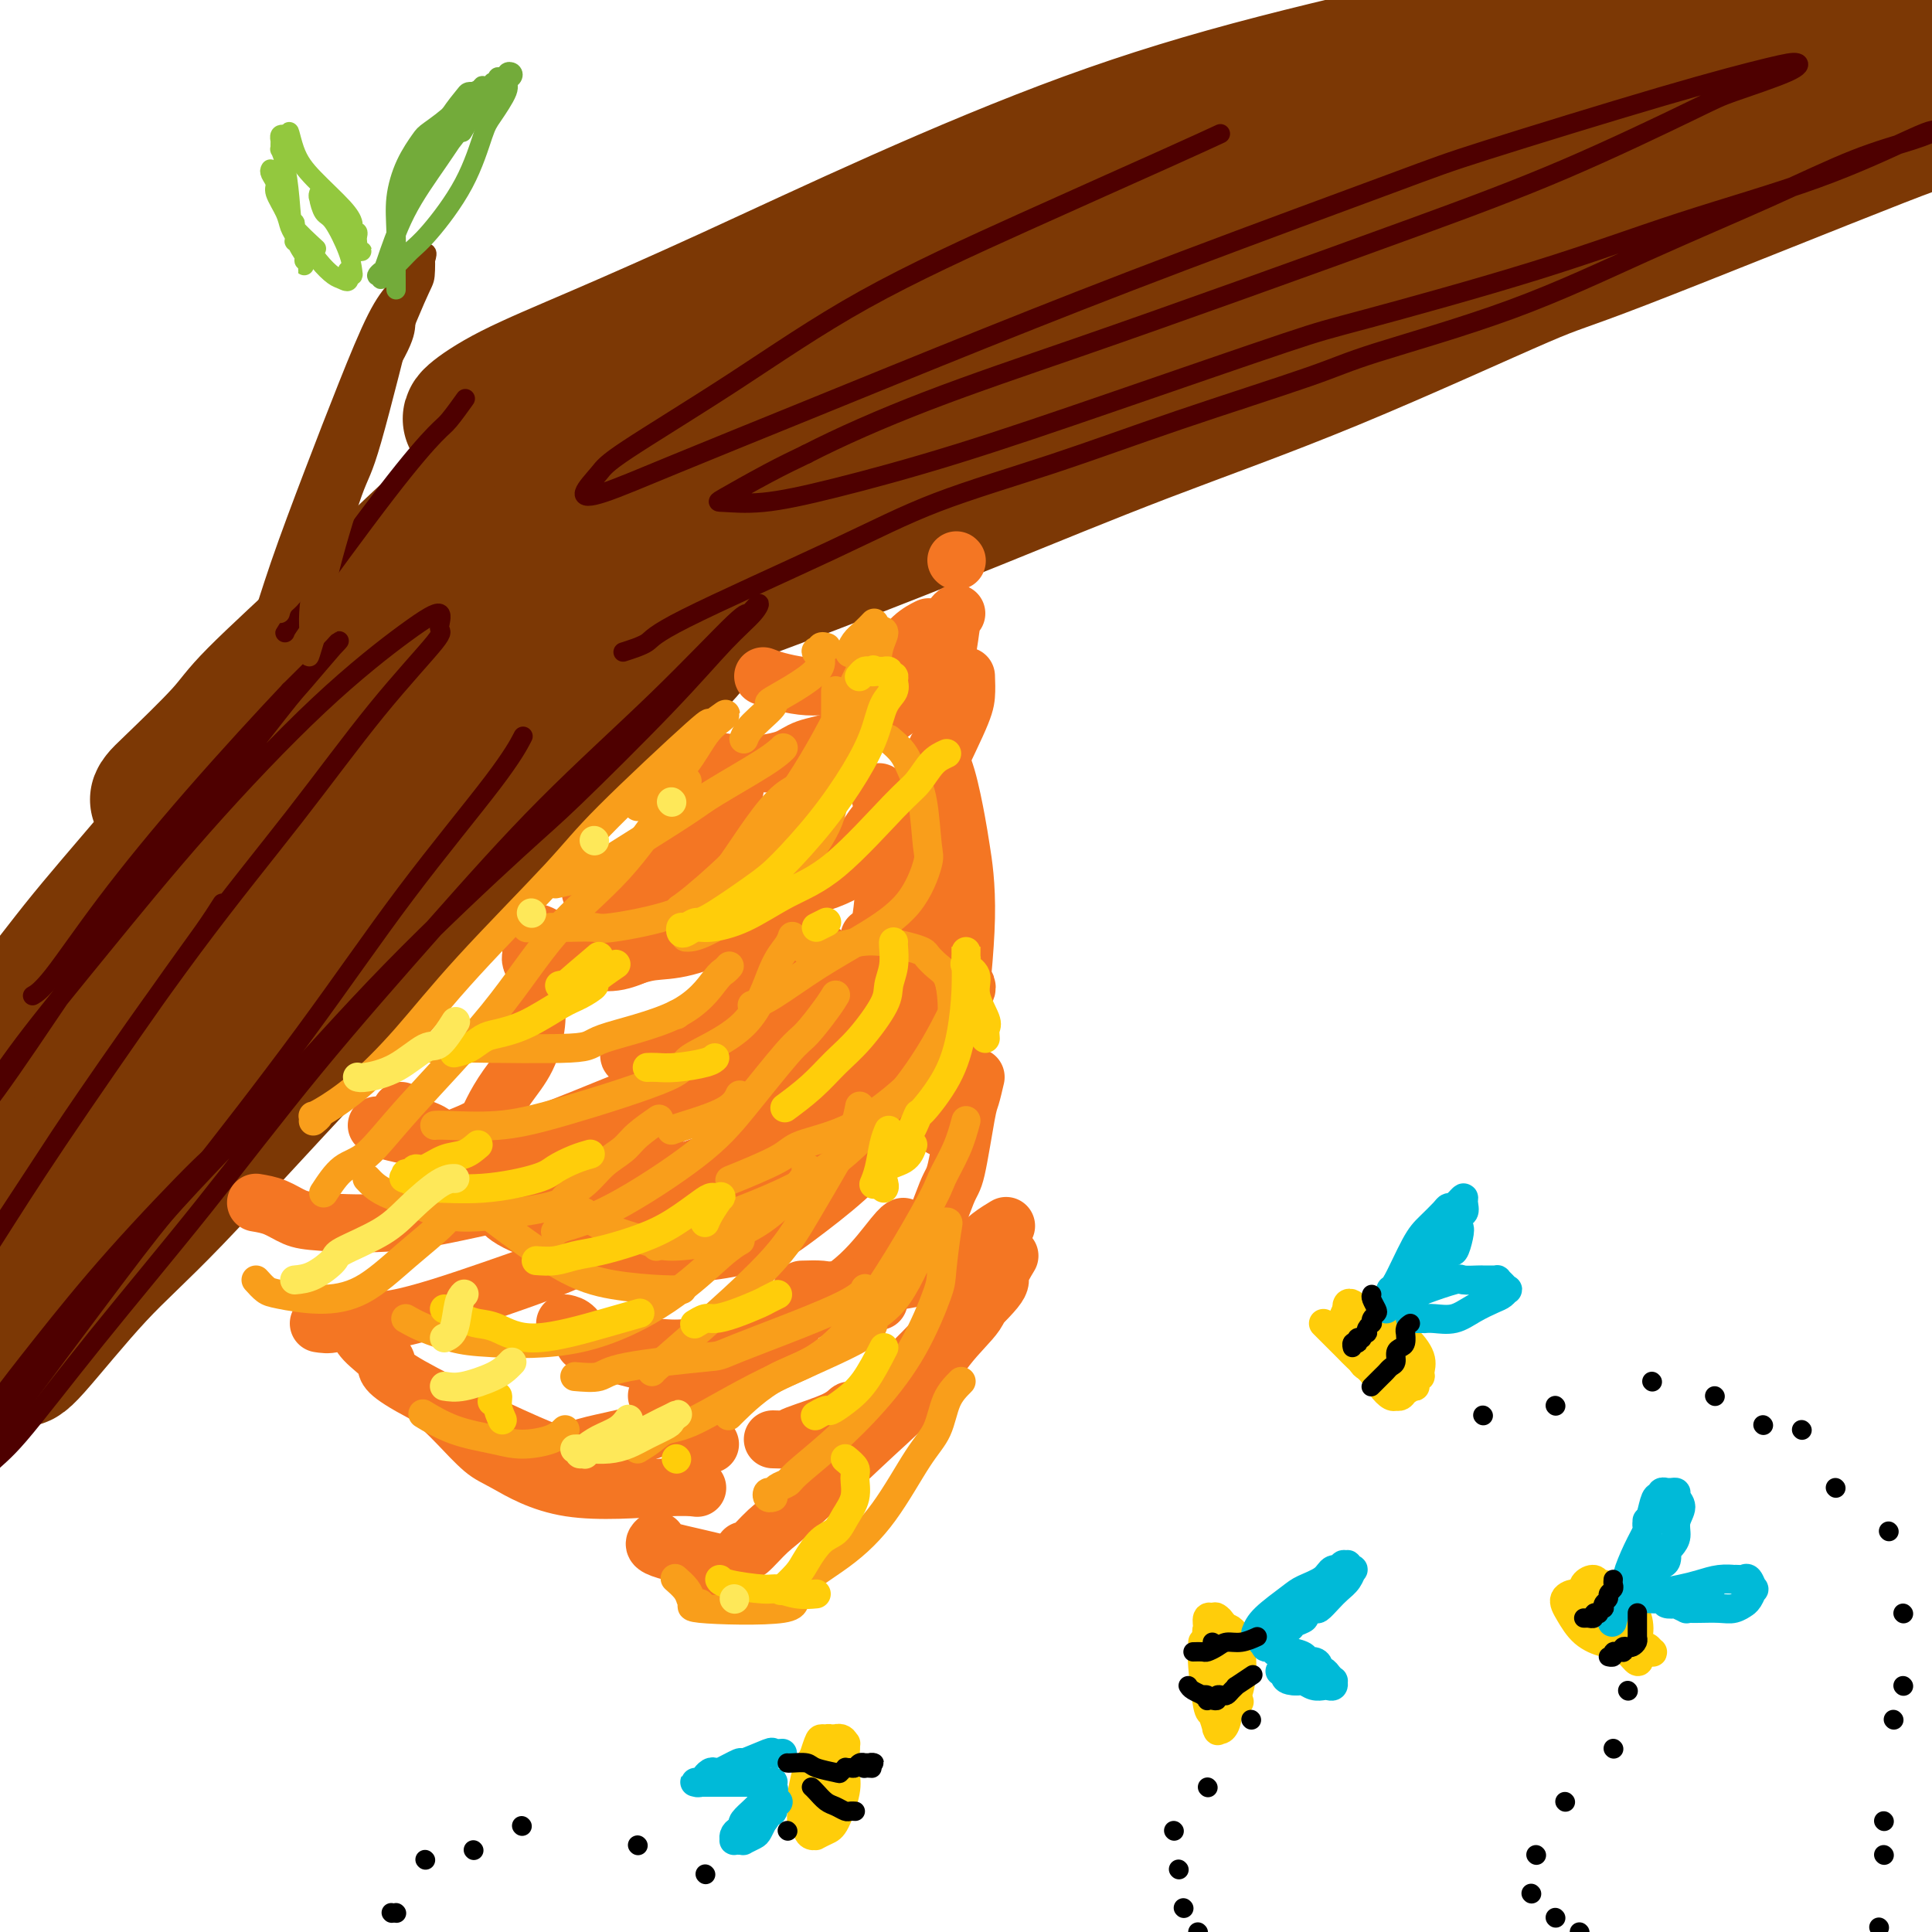<svg viewBox='0 0 400 400' version='1.1' xmlns='http://www.w3.org/2000/svg' xmlns:xlink='http://www.w3.org/1999/xlink'><g fill='none' stroke='rgb(124,56,5)' stroke-width='28' stroke-linecap='round' stroke-linejoin='round'><path d='M4,281c0.096,0.569 0.192,1.138 3,-2c2.808,-3.138 8.329,-9.983 13,-15c4.671,-5.017 8.491,-8.206 16,-16c7.509,-7.794 18.706,-20.192 28,-30c9.294,-9.808 16.686,-17.027 24,-25c7.314,-7.973 14.551,-16.700 21,-24c6.449,-7.300 12.110,-13.173 18,-19c5.890,-5.827 12.009,-11.606 15,-15c2.991,-3.394 2.854,-4.401 4,-6c1.146,-1.599 3.574,-3.789 5,-5c1.426,-1.211 1.848,-1.442 1,-1c-0.848,0.442 -2.967,1.557 -6,4c-3.033,2.443 -6.982,6.213 -14,13c-7.018,6.787 -17.106,16.592 -27,26c-9.894,9.408 -19.594,18.421 -25,24c-5.406,5.579 -6.518,7.725 -12,14c-5.482,6.275 -15.333,16.679 -23,25c-7.667,8.321 -13.151,14.560 -18,20c-4.849,5.440 -9.064,10.080 -12,13c-2.936,2.920 -4.595,4.118 -6,5c-1.405,0.882 -2.556,1.448 -2,0c0.556,-1.448 2.821,-4.910 4,-7c1.179,-2.090 1.273,-2.810 5,-8c3.727,-5.190 11.087,-14.852 18,-24c6.913,-9.148 13.379,-17.782 21,-27c7.621,-9.218 16.398,-19.020 25,-28c8.602,-8.980 17.029,-17.137 25,-25c7.971,-7.863 15.485,-15.431 23,-23'/><path d='M128,125c14.889,-15.107 15.611,-14.874 17,-16c1.389,-1.126 3.444,-3.613 6,-6c2.556,-2.387 5.613,-4.676 7,-6c1.387,-1.324 1.105,-1.682 1,-2c-0.105,-0.318 -0.033,-0.595 -2,1c-1.967,1.595 -5.972,5.064 -12,10c-6.028,4.936 -14.080,11.340 -22,18c-7.920,6.660 -15.709,13.577 -25,22c-9.291,8.423 -20.085,18.350 -26,24c-5.915,5.650 -6.949,7.021 -12,13c-5.051,5.979 -14.117,16.566 -22,25c-7.883,8.434 -14.582,14.716 -20,21c-5.418,6.284 -9.554,12.570 -13,17c-3.446,4.430 -6.204,7.003 -8,9c-1.796,1.997 -2.632,3.419 -2,3c0.632,-0.419 2.732,-2.678 4,-4c1.268,-1.322 1.705,-1.708 5,-6c3.295,-4.292 9.449,-12.490 16,-21c6.551,-8.510 13.499,-17.330 20,-27c6.501,-9.670 12.555,-20.188 19,-30c6.445,-9.812 13.281,-18.918 20,-28c6.719,-9.082 13.322,-18.140 17,-23c3.678,-4.860 4.432,-5.522 7,-9c2.568,-3.478 6.950,-9.773 10,-14c3.050,-4.227 4.770,-6.385 6,-8c1.230,-1.615 1.971,-2.688 2,-3c0.029,-0.312 -0.655,0.137 -2,1c-1.345,0.863 -3.350,2.138 -8,6c-4.650,3.862 -11.944,10.309 -16,14c-4.056,3.691 -4.873,4.626 -9,9c-4.127,4.374 -11.563,12.187 -19,20'/><path d='M67,135c-11.614,11.466 -13.649,15.130 -18,21c-4.351,5.870 -11.019,13.946 -17,21c-5.981,7.054 -11.274,13.084 -16,19c-4.726,5.916 -8.884,11.716 -13,16c-4.116,4.284 -8.190,7.053 -10,9c-1.810,1.947 -1.356,3.072 -2,4c-0.644,0.928 -2.385,1.660 -3,2c-0.615,0.340 -0.103,0.290 0,0c0.103,-0.290 -0.201,-0.818 3,-4c3.201,-3.182 9.907,-9.016 16,-15c6.093,-5.984 11.571,-12.117 19,-20c7.429,-7.883 16.808,-17.517 22,-23c5.192,-5.483 6.196,-6.814 11,-12c4.804,-5.186 13.406,-14.227 21,-22c7.594,-7.773 14.178,-14.279 20,-20c5.822,-5.721 10.881,-10.658 15,-15c4.119,-4.342 7.296,-8.087 10,-11c2.704,-2.913 4.934,-4.992 6,-6c1.066,-1.008 0.969,-0.945 1,-1c0.031,-0.055 0.191,-0.228 0,0c-0.191,0.228 -0.732,0.859 -1,1c-0.268,0.141 -0.264,-0.206 -4,2c-3.736,2.206 -11.213,6.965 -18,12c-6.787,5.035 -12.883,10.347 -19,16c-6.117,5.653 -12.254,11.646 -19,18c-6.746,6.354 -14.099,13.067 -18,17c-3.901,3.933 -4.349,5.084 -7,8c-2.651,2.916 -7.504,7.596 -10,10c-2.496,2.404 -2.633,2.532 -3,3c-0.367,0.468 -0.962,1.277 1,0c1.962,-1.277 6.481,-4.638 11,-8'/><path d='M45,157c5.317,-4.075 12.609,-10.262 21,-18c8.391,-7.738 17.881,-17.026 23,-22c5.119,-4.974 5.867,-5.632 11,-10c5.133,-4.368 14.651,-12.445 20,-17c5.349,-4.555 6.528,-5.587 7,-6c0.472,-0.413 0.236,-0.206 0,0'/><path d='M146,104c0.616,0.204 1.232,0.408 2,0c0.768,-0.408 1.688,-1.427 3,-2c1.312,-0.573 3.017,-0.699 7,-2c3.983,-1.301 10.245,-3.778 23,-8c12.755,-4.222 32.002,-10.191 42,-13c9.998,-2.809 10.747,-2.458 18,-4c7.253,-1.542 21.008,-4.976 32,-8c10.992,-3.024 19.219,-5.636 26,-8c6.781,-2.364 12.116,-4.479 19,-7c6.884,-2.521 15.319,-5.447 19,-7c3.681,-1.553 2.610,-1.734 3,-2c0.390,-0.266 2.241,-0.617 3,-1c0.759,-0.383 0.424,-0.797 0,-1c-0.424,-0.203 -0.939,-0.195 -1,0c-0.061,0.195 0.332,0.576 -3,1c-3.332,0.424 -10.388,0.890 -20,2c-9.612,1.110 -21.779,2.864 -32,5c-10.221,2.136 -18.494,4.652 -29,8c-10.506,3.348 -23.243,7.526 -30,10c-6.757,2.474 -7.532,3.244 -14,6c-6.468,2.756 -18.629,7.499 -28,12c-9.371,4.501 -15.950,8.759 -22,12c-6.050,3.241 -11.569,5.465 -15,7c-3.431,1.535 -4.773,2.381 -6,3c-1.227,0.619 -2.340,1.011 -1,0c1.340,-1.011 5.132,-3.426 8,-5c2.868,-1.574 4.811,-2.308 11,-6c6.189,-3.692 16.626,-10.340 28,-16c11.374,-5.660 23.687,-10.330 36,-15'/><path d='M225,65c12.198,-5.408 24.695,-11.428 37,-16c12.305,-4.572 24.420,-7.698 36,-12c11.580,-4.302 22.626,-9.781 32,-14c9.374,-4.219 17.074,-7.177 23,-9c5.926,-1.823 10.076,-2.510 12,-3c1.924,-0.490 1.623,-0.781 2,-1c0.377,-0.219 1.432,-0.364 1,0c-0.432,0.364 -2.351,1.238 -9,4c-6.649,2.762 -18.029,7.413 -29,12c-10.971,4.587 -21.534,9.110 -36,14c-14.466,4.890 -32.836,10.145 -41,13c-8.164,2.855 -6.121,3.309 -20,8c-13.879,4.691 -43.681,13.620 -57,18c-13.319,4.380 -10.155,4.212 -15,6c-4.845,1.788 -17.700,5.530 -26,8c-8.300,2.470 -12.045,3.666 -15,4c-2.955,0.334 -5.119,-0.193 -6,0c-0.881,0.193 -0.478,1.105 4,-1c4.478,-2.105 13.031,-7.229 18,-10c4.969,-2.771 6.355,-3.189 14,-7c7.645,-3.811 21.550,-11.016 35,-17c13.450,-5.984 26.446,-10.748 40,-16c13.554,-5.252 27.667,-10.992 41,-16c13.333,-5.008 25.887,-9.283 38,-13c12.113,-3.717 23.783,-6.877 30,-9c6.217,-2.123 6.979,-3.208 11,-5c4.021,-1.792 11.301,-4.289 15,-6c3.699,-1.711 3.816,-2.634 4,-3c0.184,-0.366 0.434,-0.176 -1,0c-1.434,0.176 -4.553,0.336 -12,2c-7.447,1.664 -19.224,4.832 -31,8'/><path d='M320,4c-9.076,2.048 -9.765,2.167 -18,4c-8.235,1.833 -24.017,5.380 -38,9c-13.983,3.620 -26.166,7.313 -39,12c-12.834,4.687 -26.319,10.366 -39,16c-12.681,5.634 -24.558,11.222 -35,16c-10.442,4.778 -19.447,8.746 -27,12c-7.553,3.254 -13.653,5.794 -18,8c-4.347,2.206 -6.942,4.076 -8,5c-1.058,0.924 -0.578,0.900 0,1c0.578,0.100 1.255,0.323 5,-1c3.745,-1.323 10.558,-4.193 20,-8c9.442,-3.807 21.513,-8.553 34,-14c12.487,-5.447 25.391,-11.596 41,-18c15.609,-6.404 33.925,-13.061 44,-17c10.075,-3.939 11.910,-5.158 22,-8c10.090,-2.842 28.435,-7.306 43,-11c14.565,-3.694 25.351,-6.620 36,-9c10.649,-2.380 21.163,-4.216 30,-5c8.837,-0.784 15.999,-0.517 21,0c5.001,0.517 7.843,1.284 10,2c2.157,0.716 3.629,1.380 4,2c0.371,0.620 -0.359,1.196 -1,2c-0.641,0.804 -1.194,1.835 -5,4c-3.806,2.165 -10.866,5.463 -20,9c-9.134,3.537 -20.343,7.314 -32,12c-11.657,4.686 -23.761,10.283 -36,15c-12.239,4.717 -24.611,8.554 -39,14c-14.389,5.446 -30.795,12.501 -40,16c-9.205,3.499 -11.209,3.442 -20,7c-8.791,3.558 -24.369,10.731 -37,17c-12.631,6.269 -22.316,11.635 -32,17'/><path d='M146,113c-15.159,7.977 -18.556,10.919 -23,14c-4.444,3.081 -9.933,6.300 -13,8c-3.067,1.700 -3.710,1.882 -3,2c0.710,0.118 2.772,0.173 4,0c1.228,-0.173 1.621,-0.575 6,-2c4.379,-1.425 12.745,-3.875 22,-7c9.255,-3.125 19.398,-6.926 30,-11c10.602,-4.074 21.662,-8.421 33,-13c11.338,-4.579 22.954,-9.390 35,-14c12.046,-4.610 24.521,-9.018 39,-15c14.479,-5.982 30.963,-13.537 39,-17c8.037,-3.463 7.628,-2.833 21,-8c13.372,-5.167 40.525,-16.131 53,-21c12.475,-4.869 10.271,-3.645 16,-5c5.729,-1.355 19.391,-5.291 29,-8c9.609,-2.709 15.164,-4.191 18,-5c2.836,-0.809 2.953,-0.945 3,-1c0.047,-0.055 0.023,-0.027 0,0'/></g>
<g fill='none' stroke='rgb(78,0,0)' stroke-width='4' stroke-linecap='round' stroke-linejoin='round'><path d='M45,239c-0.147,-0.317 -0.295,-0.635 -4,3c-3.705,3.635 -10.969,11.222 -17,18c-6.031,6.778 -10.830,12.746 -15,18c-4.170,5.254 -7.710,9.792 -10,13c-2.290,3.208 -3.329,5.084 -4,6c-0.671,0.916 -0.975,0.871 -1,1c-0.025,0.129 0.231,0.430 2,-1c1.769,-1.430 5.053,-4.592 11,-12c5.947,-7.408 14.556,-19.063 23,-29c8.444,-9.937 16.722,-18.155 25,-27c8.278,-8.845 16.554,-18.318 26,-28c9.446,-9.682 20.061,-19.573 26,-25c5.939,-5.427 7.201,-6.388 12,-11c4.799,-4.612 13.135,-12.873 19,-19c5.865,-6.127 9.260,-10.119 12,-13c2.740,-2.881 4.826,-4.652 6,-6c1.174,-1.348 1.438,-2.274 1,-2c-0.438,0.274 -1.576,1.748 -2,2c-0.424,0.252 -0.132,-0.716 -3,2c-2.868,2.716 -8.895,9.118 -16,16c-7.105,6.882 -15.288,14.244 -23,22c-7.712,7.756 -14.954,15.905 -23,25c-8.046,9.095 -16.896,19.134 -25,29c-8.104,9.866 -15.460,19.558 -23,29c-7.540,9.442 -15.263,18.632 -22,27c-6.737,8.368 -12.488,15.914 -16,20c-3.512,4.086 -4.787,4.714 -7,7c-2.213,2.286 -5.365,6.231 -7,8c-1.635,1.769 -1.753,1.363 -1,0c0.753,-1.363 2.376,-3.681 4,-6'/><path d='M-7,306c2.475,-3.673 7.162,-9.855 14,-19c6.838,-9.145 15.826,-21.252 21,-28c5.174,-6.748 6.532,-8.138 12,-15c5.468,-6.862 15.045,-19.195 23,-30c7.955,-10.805 14.287,-20.082 21,-29c6.713,-8.918 13.807,-17.478 18,-23c4.193,-5.522 5.484,-8.006 6,-9c0.516,-0.994 0.258,-0.497 0,0'/><path d='M46,187c-1.074,1.690 -2.148,3.380 -4,6c-1.852,2.620 -4.483,6.168 -10,14c-5.517,7.832 -13.920,19.946 -20,29c-6.080,9.054 -9.838,15.046 -13,20c-3.162,4.954 -5.728,8.870 -7,11c-1.272,2.130 -1.249,2.473 -1,2c0.249,-0.473 0.726,-1.763 4,-7c3.274,-5.237 9.345,-14.420 13,-20c3.655,-5.580 4.893,-7.555 10,-15c5.107,-7.445 14.082,-20.359 22,-31c7.918,-10.641 14.780,-19.007 21,-27c6.220,-7.993 11.797,-15.611 17,-22c5.203,-6.389 10.033,-11.549 12,-14c1.967,-2.451 1.072,-2.192 1,-3c-0.072,-0.808 0.681,-2.684 0,-3c-0.681,-0.316 -2.795,0.928 -7,4c-4.205,3.072 -10.502,7.972 -18,15c-7.498,7.028 -16.198,16.185 -24,25c-7.802,8.815 -14.707,17.289 -21,25c-6.293,7.711 -11.974,14.657 -16,20c-4.026,5.343 -6.397,9.081 -8,11c-1.603,1.919 -2.440,2.020 -3,3c-0.560,0.980 -0.844,2.841 1,1c1.844,-1.841 5.817,-7.384 11,-15c5.183,-7.616 11.578,-17.305 18,-26c6.422,-8.695 12.873,-16.396 19,-24c6.127,-7.604 11.932,-15.112 15,-19c3.068,-3.888 3.400,-4.155 5,-6c1.600,-1.845 4.469,-5.266 6,-7c1.531,-1.734 1.723,-1.781 0,0c-1.723,1.781 -5.362,5.391 -9,9'/><path d='M60,143c-4.991,5.267 -12.970,13.933 -20,22c-7.030,8.067 -13.111,15.533 -18,22c-4.889,6.467 -8.585,11.933 -11,15c-2.415,3.067 -3.547,3.733 -4,4c-0.453,0.267 -0.226,0.133 0,0'/><path d='M59,131c0.051,-0.279 0.102,-0.559 4,-6c3.898,-5.441 11.644,-16.044 17,-23c5.356,-6.956 8.322,-10.267 10,-12c1.678,-1.733 2.067,-1.890 3,-3c0.933,-1.110 2.409,-3.174 3,-4c0.591,-0.826 0.295,-0.413 0,0'/><path d='M129,135c1.980,-0.636 3.959,-1.272 5,-2c1.041,-0.728 1.142,-1.548 8,-5c6.858,-3.452 20.473,-9.537 30,-14c9.527,-4.463 14.967,-7.306 22,-10c7.033,-2.694 15.659,-5.240 24,-8c8.341,-2.760 16.398,-5.735 26,-9c9.602,-3.265 20.748,-6.821 27,-9c6.252,-2.179 7.608,-2.981 14,-5c6.392,-2.019 17.818,-5.254 28,-9c10.182,-3.746 19.118,-8.002 28,-12c8.882,-3.998 17.708,-7.737 25,-11c7.292,-3.263 13.048,-6.050 18,-8c4.952,-1.950 9.099,-3.063 12,-4c2.901,-0.937 4.554,-1.696 5,-2c0.446,-0.304 -0.317,-0.152 -1,0c-0.683,0.152 -1.288,0.303 -5,2c-3.712,1.697 -10.531,4.940 -19,8c-8.469,3.060 -18.587,5.938 -28,9c-9.413,3.062 -18.122,6.309 -30,10c-11.878,3.691 -26.926,7.828 -35,10c-8.074,2.172 -9.174,2.379 -17,5c-7.826,2.621 -22.377,7.655 -35,12c-12.623,4.345 -23.319,8.002 -33,11c-9.681,2.998 -18.346,5.338 -25,7c-6.654,1.662 -11.297,2.647 -15,3c-3.703,0.353 -6.467,0.074 -8,0c-1.533,-0.074 -1.836,0.057 0,-1c1.836,-1.057 5.810,-3.302 9,-5c3.190,-1.698 5.595,-2.849 8,-4'/><path d='M167,94c6.836,-3.520 15.425,-7.320 25,-11c9.575,-3.680 20.137,-7.241 31,-11c10.863,-3.759 22.026,-7.715 34,-12c11.974,-4.285 24.760,-8.898 36,-13c11.240,-4.102 20.933,-7.691 31,-12c10.067,-4.309 20.506,-9.336 26,-12c5.494,-2.664 6.043,-2.964 9,-4c2.957,-1.036 8.322,-2.808 11,-4c2.678,-1.192 2.668,-1.806 2,-2c-0.668,-0.194 -1.996,0.030 -6,1c-4.004,0.970 -10.686,2.685 -22,6c-11.314,3.315 -27.261,8.230 -36,11c-8.739,2.770 -10.270,3.393 -20,7c-9.730,3.607 -27.659,10.196 -43,16c-15.341,5.804 -28.092,10.823 -41,16c-12.908,5.177 -25.971,10.513 -37,15c-11.029,4.487 -20.025,8.126 -27,11c-6.975,2.874 -11.929,4.983 -15,6c-3.071,1.017 -4.258,0.940 -4,0c0.258,-0.940 1.963,-2.744 3,-4c1.037,-1.256 1.408,-1.963 6,-5c4.592,-3.037 13.407,-8.404 22,-14c8.593,-5.596 16.966,-11.419 27,-17c10.034,-5.581 21.731,-10.919 33,-16c11.269,-5.081 22.111,-9.907 29,-13c6.889,-3.093 9.825,-4.455 11,-5c1.175,-0.545 0.587,-0.272 0,0'/></g>
<g fill='none' stroke='rgb(244,118,35)' stroke-width='12' stroke-linecap='round' stroke-linejoin='round'><path d='M78,233c0.516,0.338 1.032,0.677 2,1c0.968,0.323 2.388,0.631 4,1c1.612,0.369 3.414,0.799 5,1c1.586,0.201 2.955,0.173 4,0c1.045,-0.173 1.768,-0.490 3,-1c1.232,-0.510 2.975,-1.213 4,-2c1.025,-0.787 1.332,-1.658 2,-3c0.668,-1.342 1.697,-3.157 3,-5c1.303,-1.843 2.881,-3.716 4,-6c1.119,-2.284 1.778,-4.980 2,-7c0.222,-2.020 0.007,-3.364 0,-5c-0.007,-1.636 0.194,-3.566 0,-5c-0.194,-1.434 -0.784,-2.374 -1,-3c-0.216,-0.626 -0.058,-0.938 0,-1c0.058,-0.062 0.016,0.128 0,0c-0.016,-0.128 -0.004,-0.573 0,-1c0.004,-0.427 0.001,-0.836 0,-1c-0.001,-0.164 -0.001,-0.082 0,0'/><path d='M110,193c0.681,-0.004 1.363,-0.009 3,1c1.637,1.009 4.230,3.031 6,4c1.770,0.969 2.716,0.885 4,1c1.284,0.115 2.907,0.431 5,0c2.093,-0.431 4.655,-1.607 7,-3c2.345,-1.393 4.472,-3.001 7,-6c2.528,-2.999 5.458,-7.388 7,-11c1.542,-3.612 1.696,-6.446 2,-9c0.304,-2.554 0.757,-4.828 1,-6c0.243,-1.172 0.275,-1.242 0,-2c-0.275,-0.758 -0.859,-2.205 -1,-3c-0.141,-0.795 0.159,-0.939 0,-1c-0.159,-0.061 -0.777,-0.041 -1,0c-0.223,0.041 -0.051,0.102 0,0c0.051,-0.102 -0.021,-0.366 0,0c0.021,0.366 0.133,1.361 0,2c-0.133,0.639 -0.513,0.922 -1,2c-0.487,1.078 -1.082,2.951 -2,5c-0.918,2.049 -2.158,4.275 -3,6c-0.842,1.725 -1.286,2.950 -2,4c-0.714,1.050 -1.698,1.924 -4,3c-2.302,1.076 -5.923,2.355 -7,3c-1.077,0.645 0.388,0.656 0,1c-0.388,0.344 -2.630,1.020 -4,1c-1.370,-0.020 -1.869,-0.736 -2,-1c-0.131,-0.264 0.105,-0.075 0,0c-0.105,0.075 -0.553,0.038 -1,0'/><path d='M124,184c-3.000,1.167 -1.500,0.583 0,0'/><path d='M138,166c0.000,0.000 0.100,0.100 0.1,0.1'/><path d='M158,140c0.809,0.314 1.618,0.629 3,1c1.382,0.371 3.339,0.799 5,1c1.661,0.201 3.028,0.174 5,0c1.972,-0.174 4.550,-0.495 6,-1c1.450,-0.505 1.773,-1.193 3,-2c1.227,-0.807 3.360,-1.732 5,-3c1.640,-1.268 2.788,-2.880 4,-4c1.212,-1.120 2.489,-1.749 3,-2c0.511,-0.251 0.255,-0.126 0,0'/><path d='M198,116c0.000,0.000 0.100,0.100 0.1,0.1'/><path d='M198,127c-0.356,0.273 -0.712,0.546 -1,2c-0.288,1.454 -0.507,4.088 -1,6c-0.493,1.912 -1.258,3.103 -2,4c-0.742,0.897 -1.460,1.501 -3,3c-1.540,1.499 -3.902,3.894 -7,6c-3.098,2.106 -6.932,3.923 -10,5c-3.068,1.077 -5.369,1.412 -7,2c-1.631,0.588 -2.593,1.427 -4,2c-1.407,0.573 -3.259,0.878 -4,1c-0.741,0.122 -0.370,0.061 0,0'/><path d='M200,140c0.052,1.374 0.103,2.748 0,4c-0.103,1.252 -0.361,2.384 -2,6c-1.639,3.616 -4.659,9.718 -6,13c-1.341,3.282 -1.004,3.745 -3,6c-1.996,2.255 -6.325,6.303 -10,9c-3.675,2.697 -6.695,4.043 -10,5c-3.305,0.957 -6.896,1.525 -9,2c-2.104,0.475 -2.720,0.859 -4,1c-1.280,0.141 -3.223,0.040 -4,0c-0.777,-0.040 -0.389,-0.020 0,0'/><path d='M186,165c-0.550,1.009 -1.100,2.019 -2,3c-0.900,0.981 -2.150,1.934 -3,3c-0.850,1.066 -1.300,2.246 -4,5c-2.700,2.754 -7.649,7.081 -12,10c-4.351,2.919 -8.105,4.428 -12,6c-3.895,1.572 -7.931,3.205 -11,4c-3.069,0.795 -5.173,0.753 -7,1c-1.827,0.247 -3.379,0.785 -4,1c-0.621,0.215 -0.310,0.108 0,0'/><path d='M163,194c-0.543,0.871 -1.086,1.743 -2,3c-0.914,1.257 -2.199,2.901 -3,4c-0.801,1.099 -1.118,1.654 -4,4c-2.882,2.346 -8.329,6.485 -13,9c-4.671,2.515 -8.565,3.408 -10,4c-1.435,0.592 -0.410,0.883 0,1c0.410,0.117 0.205,0.058 0,0'/><path d='M157,192c0.493,1.392 0.986,2.784 1,4c0.014,1.216 -0.452,2.257 -1,5c-0.548,2.743 -1.177,7.190 -4,12c-2.823,4.810 -7.840,9.985 -11,13c-3.160,3.015 -4.462,3.869 -8,6c-3.538,2.131 -9.313,5.538 -13,7c-3.687,1.462 -5.287,0.980 -7,1c-1.713,0.020 -3.538,0.544 -5,1c-1.462,0.456 -2.561,0.845 -3,1c-0.439,0.155 -0.220,0.078 0,0'/><path d='M141,223c-0.965,0.773 -1.930,1.545 -3,2c-1.070,0.455 -2.244,0.591 -6,2c-3.756,1.409 -10.092,4.090 -15,6c-4.908,1.910 -8.388,3.048 -12,4c-3.612,0.952 -7.357,1.718 -9,2c-1.643,0.282 -1.184,0.081 -1,0c0.184,-0.081 0.092,-0.040 0,0'/><path d='M83,230c0.859,1.134 1.719,2.268 3,3c1.281,0.732 2.984,1.062 4,2c1.016,0.938 1.345,2.484 4,4c2.655,1.516 7.636,3.003 12,4c4.364,0.997 8.111,1.505 13,0c4.889,-1.505 10.918,-5.024 16,-9c5.082,-3.976 9.215,-8.408 14,-13c4.785,-4.592 10.221,-9.344 13,-12c2.779,-2.656 2.902,-3.215 4,-5c1.098,-1.785 3.171,-4.796 4,-6c0.829,-1.204 0.415,-0.602 0,0'/><path d='M182,164c0.435,1.548 0.869,3.096 1,4c0.131,0.904 -0.042,1.164 0,4c0.042,2.836 0.298,8.247 0,13c-0.298,4.753 -1.151,8.848 -2,13c-0.849,4.152 -1.695,8.363 -3,12c-1.305,3.637 -3.068,6.701 -5,9c-1.932,2.299 -4.034,3.831 -6,5c-1.966,1.169 -3.795,1.973 -6,3c-2.205,1.027 -4.786,2.276 -6,3c-1.214,0.724 -1.061,0.921 -1,1c0.061,0.079 0.031,0.039 0,0'/><path d='M188,196c0.059,3.455 0.117,6.911 0,10c-0.117,3.089 -0.410,5.812 -3,10c-2.590,4.188 -7.479,9.840 -12,15c-4.521,5.160 -8.676,9.826 -12,13c-3.324,3.174 -5.818,4.854 -7,6c-1.182,1.146 -1.052,1.756 -1,2c0.052,0.244 0.026,0.122 0,0'/><path d='M180,194c0.396,2.135 0.792,4.270 1,6c0.208,1.730 0.229,3.056 0,6c-0.229,2.944 -0.707,7.505 -2,11c-1.293,3.495 -3.402,5.922 -7,9c-3.598,3.078 -8.687,6.807 -12,9c-3.313,2.193 -4.850,2.851 -8,4c-3.150,1.149 -7.911,2.790 -11,4c-3.089,1.210 -4.504,1.988 -6,3c-1.496,1.012 -3.073,2.256 -4,3c-0.927,0.744 -1.205,0.986 -2,1c-0.795,0.014 -2.107,-0.201 -2,0c0.107,0.201 1.634,0.816 2,1c0.366,0.184 -0.427,-0.064 0,0c0.427,0.064 2.076,0.440 5,1c2.924,0.560 7.122,1.302 14,0c6.878,-1.302 16.434,-4.649 23,-8c6.566,-3.351 10.140,-6.705 13,-10c2.860,-3.295 5.004,-6.532 7,-10c1.996,-3.468 3.842,-7.168 5,-9c1.158,-1.832 1.628,-1.798 2,-3c0.372,-1.202 0.646,-3.642 1,-5c0.354,-1.358 0.788,-1.635 1,-2c0.212,-0.365 0.204,-0.819 0,-1c-0.204,-0.181 -0.602,-0.091 -1,0'/><path d='M199,204c0.219,-1.119 0.267,0.084 0,1c-0.267,0.916 -0.848,1.547 -1,2c-0.152,0.453 0.125,0.730 0,1c-0.125,0.270 -0.651,0.532 -1,0c-0.349,-0.532 -0.521,-1.859 -1,-2c-0.479,-0.141 -1.264,0.905 -2,-2c-0.736,-2.905 -1.423,-9.762 -2,-16c-0.577,-6.238 -1.044,-11.859 -1,-17c0.044,-5.141 0.601,-9.804 1,-12c0.399,-2.196 0.641,-1.926 1,-2c0.359,-0.074 0.834,-0.492 1,-1c0.166,-0.508 0.023,-1.104 0,-1c-0.023,0.104 0.073,0.910 0,1c-0.073,0.090 -0.316,-0.535 0,0c0.316,0.535 1.189,2.231 2,5c0.811,2.769 1.559,6.612 2,9c0.441,2.388 0.573,3.320 1,6c0.427,2.680 1.147,7.108 1,14c-0.147,6.892 -1.163,16.250 -2,23c-0.837,6.750 -1.495,10.894 -2,14c-0.505,3.106 -0.859,5.173 -1,6c-0.141,0.827 -0.071,0.413 0,0'/><path d='M150,244c-1.406,0.332 -2.811,0.663 -4,1c-1.189,0.337 -2.161,0.679 -4,1c-1.839,0.321 -4.544,0.622 -6,1c-1.456,0.378 -1.661,0.832 -2,1c-0.339,0.168 -0.811,0.048 -1,0c-0.189,-0.048 -0.094,-0.024 0,0'/><path d='M94,240c1.158,2.674 2.316,5.348 4,7c1.684,1.652 3.893,2.282 5,3c1.107,0.718 1.114,1.525 4,3c2.886,1.475 8.653,3.619 13,5c4.347,1.381 7.273,1.999 13,2c5.727,0.001 14.255,-0.615 20,-2c5.745,-1.385 8.706,-3.538 12,-6c3.294,-2.462 6.921,-5.234 10,-8c3.079,-2.766 5.609,-5.525 7,-7c1.391,-1.475 1.644,-1.666 2,-2c0.356,-0.334 0.816,-0.810 1,-1c0.184,-0.190 0.092,-0.095 0,0'/><path d='M121,278c0.706,0.439 1.412,0.878 4,1c2.588,0.122 7.057,-0.073 10,0c2.943,0.073 4.361,0.416 8,0c3.639,-0.416 9.501,-1.590 14,-3c4.499,-1.410 7.637,-3.057 11,-5c3.363,-1.943 6.953,-4.180 10,-7c3.047,-2.820 5.551,-6.221 7,-8c1.449,-1.779 1.843,-1.937 2,-2c0.157,-0.063 0.079,-0.032 0,0'/><path d='M202,223c-0.361,1.551 -0.722,3.102 -1,4c-0.278,0.898 -0.473,1.141 -1,4c-0.527,2.859 -1.385,8.332 -2,11c-0.615,2.668 -0.988,2.530 -2,5c-1.012,2.470 -2.663,7.549 -5,11c-2.337,3.451 -5.360,5.275 -7,7c-1.640,1.725 -1.897,3.350 -2,4c-0.103,0.650 -0.051,0.325 0,0'/><path d='M166,267c1.546,-0.045 3.092,-0.090 4,0c0.908,0.090 1.177,0.317 4,0c2.823,-0.317 8.201,-1.176 13,-2c4.799,-0.824 9.020,-1.612 11,-2c1.980,-0.388 1.718,-0.378 2,-1c0.282,-0.622 1.106,-1.878 2,-3c0.894,-1.122 1.856,-2.110 3,-3c1.144,-0.890 2.470,-1.683 3,-2c0.530,-0.317 0.265,-0.159 0,0'/><path d='M209,260c-0.935,1.558 -1.869,3.115 -2,4c-0.131,0.885 0.542,1.096 -1,3c-1.542,1.904 -5.300,5.500 -8,8c-2.700,2.500 -4.342,3.904 -6,6c-1.658,2.096 -3.331,4.885 -4,6c-0.669,1.115 -0.335,0.558 0,0'/><path d='M160,298c1.261,0.041 2.521,0.083 3,0c0.479,-0.083 0.176,-0.290 2,-1c1.824,-0.710 5.775,-1.924 8,-3c2.225,-1.076 2.724,-2.013 3,-2c0.276,0.013 0.329,0.976 3,-1c2.671,-1.976 7.959,-6.893 12,-11c4.041,-4.107 6.835,-7.406 8,-9c1.165,-1.594 0.702,-1.485 1,-2c0.298,-0.515 1.358,-1.653 2,-2c0.642,-0.347 0.867,0.099 1,1c0.133,0.901 0.175,2.257 -1,4c-1.175,1.743 -3.566,3.872 -6,7c-2.434,3.128 -4.911,7.256 -7,10c-2.089,2.744 -3.789,4.105 -8,8c-4.211,3.895 -10.932,10.326 -15,14c-4.068,3.674 -5.482,4.593 -7,6c-1.518,1.407 -3.139,3.302 -4,4c-0.861,0.698 -0.960,0.199 -1,0c-0.040,-0.199 -0.020,-0.100 0,0'/><path d='M147,299c-0.898,-1.155 -1.796,-2.309 -3,-3c-1.204,-0.691 -2.715,-0.917 -4,-2c-1.285,-1.083 -2.346,-3.022 -3,-4c-0.654,-0.978 -0.901,-0.994 -1,-1c-0.099,-0.006 -0.049,-0.003 0,0'/><path d='M117,274c0.664,0.154 1.328,0.308 2,1c0.672,0.692 1.350,1.923 3,3c1.650,1.077 4.270,2.001 8,3c3.730,0.999 8.568,2.071 13,2c4.432,-0.071 8.456,-1.287 12,-2c3.544,-0.713 6.608,-0.923 8,-1c1.392,-0.077 1.112,-0.022 1,0c-0.112,0.022 -0.056,0.011 0,0'/><path d='M53,249c1.327,0.222 2.653,0.443 4,1c1.347,0.557 2.714,1.448 4,2c1.286,0.552 2.491,0.763 6,1c3.509,0.237 9.322,0.498 15,0c5.678,-0.498 11.220,-1.755 17,-3c5.780,-1.245 11.797,-2.478 16,-4c4.203,-1.522 6.593,-3.333 8,-4c1.407,-0.667 1.831,-0.191 2,0c0.169,0.191 0.085,0.095 0,0'/><path d='M66,274c0.960,0.150 1.920,0.300 3,0c1.080,-0.300 2.281,-1.050 4,-1c1.719,0.050 3.956,0.900 9,0c5.044,-0.900 12.896,-3.551 20,-6c7.104,-2.449 13.459,-4.695 18,-7c4.541,-2.305 7.269,-4.669 9,-6c1.731,-1.331 2.466,-1.627 3,-2c0.534,-0.373 0.867,-0.821 1,-1c0.133,-0.179 0.067,-0.090 0,0'/><path d='M74,275c0.335,0.862 0.669,1.725 2,3c1.331,1.275 3.657,2.963 4,4c0.343,1.037 -1.299,1.422 5,5c6.299,3.578 20.538,10.350 27,13c6.462,2.650 5.147,1.179 8,0c2.853,-1.179 9.875,-2.067 15,-4c5.125,-1.933 8.353,-4.910 11,-7c2.647,-2.090 4.713,-3.294 6,-4c1.287,-0.706 1.796,-0.916 2,-1c0.204,-0.084 0.102,-0.042 0,0'/><path d='M92,292c0.785,0.752 1.570,1.504 3,3c1.430,1.496 3.505,3.735 5,5c1.495,1.265 2.412,1.554 5,3c2.588,1.446 6.848,4.047 13,5c6.152,0.953 14.195,0.256 19,0c4.805,-0.256 6.373,-0.073 7,0c0.627,0.073 0.314,0.037 0,0'/><path d='M136,319c-0.571,0.536 -1.143,1.071 2,2c3.143,0.929 10.000,2.250 12,3c2.000,0.750 -0.857,0.929 -2,1c-1.143,0.071 -0.571,0.036 0,0'/></g>
<g fill='none' stroke='rgb(249,158,27)' stroke-width='6' stroke-linecap='round' stroke-linejoin='round'><path d='M173,143c0.004,1.478 0.008,2.957 0,4c-0.008,1.043 -0.027,1.651 0,4c0.027,2.349 0.099,6.438 0,10c-0.099,3.562 -0.368,6.597 -2,10c-1.632,3.403 -4.626,7.175 -6,9c-1.374,1.825 -1.128,1.705 -3,3c-1.872,1.295 -5.860,4.007 -9,6c-3.140,1.993 -5.430,3.266 -7,4c-1.570,0.734 -2.418,0.928 -3,1c-0.582,0.072 -0.897,0.023 -1,0c-0.103,-0.023 0.008,-0.020 0,0c-0.008,0.020 -0.133,0.055 0,0c0.133,-0.055 0.526,-0.201 2,-1c1.474,-0.799 4.030,-2.251 8,-6c3.970,-3.749 9.356,-9.796 14,-16c4.644,-6.204 8.548,-12.564 11,-18c2.452,-5.436 3.452,-9.947 4,-13c0.548,-3.053 0.642,-4.647 1,-6c0.358,-1.353 0.978,-2.464 1,-3c0.022,-0.536 -0.556,-0.495 -1,0c-0.444,0.495 -0.754,1.445 -1,2c-0.246,0.555 -0.427,0.717 -2,4c-1.573,3.283 -4.537,9.689 -8,16c-3.463,6.311 -7.423,12.527 -12,18c-4.577,5.473 -9.771,10.204 -13,13c-3.229,2.796 -4.494,3.656 -5,4c-0.506,0.344 -0.253,0.172 0,0'/><path d='M115,183c1.399,-0.297 2.798,-0.593 4,-1c1.202,-0.407 2.209,-0.924 4,-2c1.791,-1.076 4.368,-2.713 8,-5c3.632,-2.287 8.318,-5.226 11,-7c2.682,-1.774 3.358,-2.383 6,-4c2.642,-1.617 7.250,-4.243 10,-6c2.750,-1.757 3.643,-2.645 4,-3c0.357,-0.355 0.179,-0.178 0,0'/><path d='M181,129c-0.649,0.679 -1.298,1.357 -2,2c-0.702,0.643 -1.458,1.250 -2,2c-0.542,0.750 -0.869,1.643 -1,2c-0.131,0.357 -0.065,0.179 0,0'/><path d='M109,192c0.000,0.000 0.100,0.100 0.1,0.1'/><path d='M90,233c0.395,-0.040 0.790,-0.081 3,0c2.210,0.081 6.236,0.282 10,0c3.764,-0.282 7.266,-1.047 14,-3c6.734,-1.953 16.701,-5.093 21,-7c4.299,-1.907 2.931,-2.581 5,-4c2.069,-1.419 7.574,-3.582 11,-7c3.426,-3.418 4.774,-8.091 6,-11c1.226,-2.909 2.330,-4.052 3,-5c0.670,-0.948 0.906,-1.699 1,-2c0.094,-0.301 0.047,-0.150 0,0'/><path d='M140,210c0.000,0.000 0.100,0.100 0.1,0.1'/><path d='M89,217c1.703,0.009 3.405,0.018 4,0c0.595,-0.018 0.082,-0.064 5,0c4.918,0.064 15.268,0.239 20,0c4.732,-0.239 3.846,-0.891 7,-2c3.154,-1.109 10.348,-2.676 15,-5c4.652,-2.324 6.762,-5.407 8,-7c1.238,-1.593 1.602,-1.698 2,-2c0.398,-0.302 0.828,-0.801 1,-1c0.172,-0.199 0.086,-0.100 0,0'/><path d='M114,192c1.157,0.015 2.313,0.030 4,0c1.687,-0.030 3.904,-0.106 5,0c1.096,0.106 1.070,0.395 4,0c2.930,-0.395 8.817,-1.472 13,-3c4.183,-1.528 6.662,-3.506 10,-8c3.338,-4.494 7.534,-11.504 11,-15c3.466,-3.496 6.202,-3.480 8,-4c1.798,-0.520 2.656,-1.577 3,-2c0.344,-0.423 0.172,-0.211 0,0'/><path d='M76,244c0.934,1.002 1.869,2.004 4,3c2.131,0.996 5.459,1.986 8,3c2.541,1.014 4.296,2.053 9,2c4.704,-0.053 12.356,-1.196 16,-2c3.644,-0.804 3.281,-1.267 4,-2c0.719,-0.733 2.519,-1.734 4,-3c1.481,-1.266 2.643,-2.795 4,-4c1.357,-1.205 2.910,-2.086 4,-3c1.090,-0.914 1.716,-1.861 3,-3c1.284,-1.139 3.224,-2.468 4,-3c0.776,-0.532 0.388,-0.266 0,0'/><path d='M139,234c0.452,-0.173 0.905,-0.345 3,-1c2.095,-0.655 5.833,-1.792 8,-3c2.167,-1.208 2.762,-2.488 3,-3c0.238,-0.512 0.119,-0.256 0,0'/><path d='M184,153c1.095,0.929 2.191,1.858 3,3c0.809,1.142 1.333,2.498 2,4c0.667,1.502 1.477,3.149 2,6c0.523,2.851 0.759,6.907 1,9c0.241,2.093 0.487,2.224 0,4c-0.487,1.776 -1.707,5.198 -4,8c-2.293,2.802 -5.659,4.986 -9,7c-3.341,2.014 -6.659,3.859 -10,6c-3.341,2.141 -6.707,4.576 -9,6c-2.293,1.424 -3.512,1.835 -4,2c-0.488,0.165 -0.244,0.082 0,0'/><path d='M167,197c1.049,-0.451 2.097,-0.903 3,-1c0.903,-0.097 1.660,0.159 3,0c1.340,-0.159 3.261,-0.734 5,-1c1.739,-0.266 3.295,-0.223 5,0c1.705,0.223 3.560,0.625 5,1c1.440,0.375 2.466,0.723 3,1c0.534,0.277 0.575,0.482 1,1c0.425,0.518 1.234,1.350 2,2c0.766,0.650 1.488,1.117 2,2c0.512,0.883 0.814,2.183 1,4c0.186,1.817 0.257,4.153 0,6c-0.257,1.847 -0.842,3.206 -2,5c-1.158,1.794 -2.891,4.023 -6,7c-3.109,2.977 -7.596,6.703 -12,9c-4.404,2.297 -8.724,3.165 -11,4c-2.276,0.835 -2.507,1.636 -5,3c-2.493,1.364 -7.248,3.290 -9,4c-1.752,0.710 -0.501,0.203 0,0c0.501,-0.203 0.250,-0.101 0,0'/><path d='M200,203c-0.325,1.075 -0.651,2.150 -1,3c-0.349,0.850 -0.722,1.476 -2,4c-1.278,2.524 -3.460,6.948 -7,12c-3.540,5.052 -8.436,10.733 -13,15c-4.564,4.267 -8.796,7.119 -15,10c-6.204,2.881 -14.381,5.791 -18,7c-3.619,1.209 -2.681,0.716 -3,1c-0.319,0.284 -1.893,1.346 -3,2c-1.107,0.654 -1.745,0.901 -2,1c-0.255,0.099 -0.128,0.049 0,0'/><path d='M121,251c0.782,0.966 1.565,1.931 4,3c2.435,1.069 6.524,2.240 9,3c2.476,0.760 3.339,1.107 6,1c2.661,-0.107 7.119,-0.670 11,-2c3.881,-1.330 7.185,-3.429 10,-6c2.815,-2.571 5.143,-5.615 6,-7c0.857,-1.385 0.245,-1.110 0,-1c-0.245,0.110 -0.122,0.055 0,0'/><path d='M173,206c-0.454,0.750 -0.908,1.499 -2,3c-1.092,1.501 -2.823,3.753 -4,5c-1.177,1.247 -1.800,1.489 -4,4c-2.200,2.511 -5.977,7.289 -9,11c-3.023,3.711 -5.294,6.353 -10,10c-4.706,3.647 -11.849,8.297 -17,11c-5.151,2.703 -8.310,3.458 -10,4c-1.690,0.542 -1.911,0.869 -2,1c-0.089,0.131 -0.044,0.065 0,0'/><path d='M95,246c1.026,1.058 2.052,2.115 3,3c0.948,0.885 1.816,1.596 5,4c3.184,2.404 8.682,6.501 13,9c4.318,2.499 7.456,3.402 11,4c3.544,0.598 7.492,0.892 10,1c2.508,0.108 3.574,0.031 4,0c0.426,-0.031 0.213,-0.015 0,0'/><path d='M84,273c1.141,0.645 2.282,1.289 4,2c1.718,0.711 4.014,1.488 6,2c1.986,0.512 3.664,0.761 8,1c4.336,0.239 11.330,0.470 18,-1c6.670,-1.470 13.015,-4.642 18,-8c4.985,-3.358 8.611,-6.904 11,-9c2.389,-2.096 3.540,-2.742 4,-3c0.460,-0.258 0.230,-0.129 0,0'/><path d='M178,229c-0.258,1.312 -0.517,2.625 -1,4c-0.483,1.375 -1.191,2.813 -3,6c-1.809,3.187 -4.719,8.122 -7,12c-2.281,3.878 -3.932,6.699 -8,11c-4.068,4.301 -10.554,10.081 -15,14c-4.446,3.919 -6.851,5.978 -8,7c-1.149,1.022 -1.043,1.006 -1,1c0.043,-0.006 0.021,-0.003 0,0'/><path d='M119,285c1.902,0.167 3.805,0.334 5,0c1.195,-0.334 1.683,-1.169 6,-2c4.317,-0.831 12.463,-1.659 16,-2c3.537,-0.341 2.463,-0.194 7,-2c4.537,-1.806 14.683,-5.563 20,-8c5.317,-2.437 5.805,-3.553 6,-4c0.195,-0.447 0.098,-0.223 0,0'/><path d='M200,232c-0.522,1.920 -1.044,3.839 -2,6c-0.956,2.161 -2.344,4.562 -3,6c-0.656,1.438 -0.578,1.912 -4,8c-3.422,6.088 -10.342,17.789 -16,24c-5.658,6.211 -10.053,6.933 -14,9c-3.947,2.067 -7.447,5.480 -9,7c-1.553,1.520 -1.158,1.149 -1,1c0.158,-0.149 0.079,-0.074 0,0'/><path d='M132,300c1.028,-0.632 2.057,-1.264 3,-2c0.943,-0.736 1.801,-1.576 3,-2c1.199,-0.424 2.741,-0.433 6,-2c3.259,-1.567 8.236,-4.693 15,-8c6.764,-3.307 15.317,-6.795 19,-9c3.683,-2.205 2.497,-3.127 3,-4c0.503,-0.873 2.696,-1.698 5,-5c2.304,-3.302 4.719,-9.082 6,-12c1.281,-2.918 1.429,-2.975 2,-3c0.571,-0.025 1.566,-0.016 2,0c0.434,0.016 0.307,0.041 0,2c-0.307,1.959 -0.796,5.852 -1,8c-0.204,2.148 -0.125,2.550 -1,5c-0.875,2.450 -2.706,6.947 -5,11c-2.294,4.053 -5.052,7.663 -8,11c-2.948,3.337 -6.085,6.401 -9,9c-2.915,2.599 -5.608,4.734 -7,6c-1.392,1.266 -1.484,1.664 -2,2c-0.516,0.336 -1.455,0.612 -2,1c-0.545,0.388 -0.696,0.889 -1,1c-0.304,0.111 -0.761,-0.166 -1,0c-0.239,0.166 -0.260,0.777 0,1c0.260,0.223 0.801,0.060 1,0c0.199,-0.060 0.057,-0.017 0,0c-0.057,0.017 -0.028,0.009 0,0'/><path d='M199,286c-1.120,1.120 -2.240,2.240 -3,4c-0.760,1.760 -1.160,4.161 -2,6c-0.840,1.839 -2.121,3.117 -4,6c-1.879,2.883 -4.358,7.372 -7,11c-2.642,3.628 -5.449,6.394 -9,9c-3.551,2.606 -7.848,5.053 -9,7c-1.152,1.947 0.841,3.395 -3,4c-3.841,0.605 -13.514,0.367 -17,0c-3.486,-0.367 -0.784,-0.862 0,-1c0.784,-0.138 -0.351,0.082 -1,0c-0.649,-0.082 -0.813,-0.465 -1,-1c-0.187,-0.535 -0.396,-1.221 -1,-2c-0.604,-0.779 -1.601,-1.651 -2,-2c-0.399,-0.349 -0.199,-0.174 0,0'/><path d='M117,296c-0.719,0.711 -1.437,1.423 -3,2c-1.563,0.577 -3.970,1.020 -6,1c-2.030,-0.020 -3.682,-0.503 -6,-1c-2.318,-0.497 -5.302,-1.010 -8,-2c-2.698,-0.990 -5.111,-2.459 -6,-3c-0.889,-0.541 -0.254,-0.155 0,0c0.254,0.155 0.127,0.077 0,0'/><path d='M53,265c0.690,0.767 1.381,1.534 2,2c0.619,0.466 1.168,0.631 3,1c1.832,0.369 4.949,0.943 8,1c3.051,0.057 6.037,-0.401 9,-2c2.963,-1.599 5.905,-4.337 9,-7c3.095,-2.663 6.345,-5.250 8,-7c1.655,-1.750 1.715,-2.664 2,-3c0.285,-0.336 0.796,-0.096 1,0c0.204,0.096 0.102,0.048 0,0'/><path d='M67,247c1.281,-1.954 2.563,-3.907 4,-5c1.437,-1.093 3.030,-1.324 5,-3c1.970,-1.676 4.316,-4.797 9,-10c4.684,-5.203 11.707,-12.487 17,-19c5.293,-6.513 8.855,-12.253 13,-17c4.145,-4.747 8.874,-8.499 13,-13c4.126,-4.501 7.649,-9.750 10,-13c2.351,-3.250 3.529,-4.500 4,-5c0.471,-0.500 0.236,-0.250 0,0'/><path d='M132,167c1.022,-0.584 2.045,-1.167 3,-2c0.955,-0.833 1.843,-1.914 3,-3c1.157,-1.086 2.585,-2.176 4,-4c1.415,-1.824 2.819,-4.381 4,-6c1.181,-1.619 2.140,-2.301 3,-3c0.860,-0.699 1.620,-1.417 1,-1c-0.620,0.417 -2.622,1.967 -3,2c-0.378,0.033 0.868,-1.451 -3,2c-3.868,3.451 -12.850,11.836 -18,17c-5.150,5.164 -6.469,7.107 -11,12c-4.531,4.893 -12.275,12.737 -18,19c-5.725,6.263 -9.430,10.946 -13,15c-3.570,4.054 -7.004,7.477 -10,10c-2.996,2.523 -5.552,4.144 -7,5c-1.448,0.856 -1.786,0.948 -2,1c-0.214,0.052 -0.305,0.066 0,0c0.305,-0.066 1.005,-0.210 1,0c-0.005,0.210 -0.716,0.774 -1,1c-0.284,0.226 -0.142,0.113 0,0'/><path d='M154,153c0.319,-0.805 0.637,-1.611 2,-3c1.363,-1.389 3.770,-3.362 4,-4c0.230,-0.638 -1.719,0.060 0,-1c1.719,-1.060 7.105,-3.878 9,-6c1.895,-2.122 0.298,-3.549 0,-4c-0.298,-0.451 0.704,0.075 1,0c0.296,-0.075 -0.113,-0.751 0,-1c0.113,-0.249 0.746,-0.071 1,0c0.254,0.071 0.127,0.036 0,0'/></g>
<g fill='none' stroke='rgb(255,205,10)' stroke-width='6' stroke-linecap='round' stroke-linejoin='round'><path d='M196,156c-1.000,0.457 -2.000,0.914 -3,2c-1.000,1.086 -2.001,2.801 -3,4c-0.999,1.199 -1.997,1.880 -5,5c-3.003,3.120 -8.012,8.677 -12,12c-3.988,3.323 -6.956,4.410 -10,6c-3.044,1.590 -6.164,3.681 -9,5c-2.836,1.319 -5.387,1.866 -7,2c-1.613,0.134 -2.287,-0.145 -3,0c-0.713,0.145 -1.467,0.714 -2,1c-0.533,0.286 -0.847,0.288 -1,0c-0.153,-0.288 -0.145,-0.867 0,-1c0.145,-0.133 0.426,0.181 1,0c0.574,-0.181 1.442,-0.855 2,-1c0.558,-0.145 0.806,0.239 3,-1c2.194,-1.239 6.335,-4.100 9,-6c2.665,-1.900 3.854,-2.837 6,-5c2.146,-2.163 5.248,-5.552 8,-9c2.752,-3.448 5.154,-6.955 7,-10c1.846,-3.045 3.137,-5.629 4,-8c0.863,-2.371 1.299,-4.529 2,-6c0.701,-1.471 1.667,-2.254 2,-3c0.333,-0.746 0.032,-1.454 0,-2c-0.032,-0.546 0.203,-0.931 0,-1c-0.203,-0.069 -0.844,0.178 -1,0c-0.156,-0.178 0.175,-0.780 0,-1c-0.175,-0.220 -0.855,-0.059 -1,0c-0.145,0.059 0.244,0.017 0,0c-0.244,-0.017 -1.122,-0.008 -2,0'/><path d='M181,139c-0.570,-0.623 0.005,-0.181 0,0c-0.005,0.181 -0.589,0.100 -1,0c-0.411,-0.100 -0.649,-0.219 -1,0c-0.351,0.219 -0.815,0.777 -1,1c-0.185,0.223 -0.093,0.112 0,0'/><path d='M124,198c-2.988,2.536 -5.976,5.071 -7,6c-1.024,0.929 -0.083,0.250 0,0c0.083,-0.250 -0.690,-0.071 -1,0c-0.310,0.071 -0.155,0.036 0,0'/><path d='M94,218c0.984,-0.218 1.968,-0.436 3,-1c1.032,-0.564 2.113,-1.473 3,-2c0.887,-0.527 1.581,-0.670 3,-1c1.419,-0.330 3.564,-0.846 6,-2c2.436,-1.154 5.165,-2.947 7,-4c1.835,-1.053 2.776,-1.365 4,-2c1.224,-0.635 2.730,-1.593 3,-2c0.270,-0.407 -0.697,-0.263 0,-1c0.697,-0.737 3.056,-2.353 4,-3c0.944,-0.647 0.472,-0.323 0,0'/><path d='M99,237c-0.922,0.795 -1.843,1.590 -3,2c-1.157,0.410 -2.549,0.434 -4,1c-1.451,0.566 -2.962,1.673 -4,2c-1.038,0.327 -1.603,-0.125 -2,0c-0.397,0.125 -0.627,0.826 -1,1c-0.373,0.174 -0.888,-0.178 -1,0c-0.112,0.178 0.180,0.886 0,1c-0.180,0.114 -0.830,-0.368 0,0c0.830,0.368 3.141,1.585 4,2c0.859,0.415 0.267,0.028 2,0c1.733,-0.028 5.792,0.304 10,0c4.208,-0.304 8.564,-1.244 11,-2c2.436,-0.756 2.952,-1.326 4,-2c1.048,-0.674 2.628,-1.451 4,-2c1.372,-0.549 2.535,-0.871 3,-1c0.465,-0.129 0.233,-0.064 0,0'/><path d='M134,221c0.558,-0.022 1.116,-0.045 2,0c0.884,0.045 2.093,0.156 4,0c1.907,-0.156 4.514,-0.581 6,-1c1.486,-0.419 1.853,-0.834 2,-1c0.147,-0.166 0.073,-0.083 0,0'/><path d='M169,192c0.844,-0.422 1.689,-0.844 2,-1c0.311,-0.156 0.089,-0.044 0,0c-0.089,0.044 -0.044,0.022 0,0'/><path d='M185,195c-0.031,0.071 -0.062,0.143 0,1c0.062,0.857 0.215,2.500 0,4c-0.215,1.500 -0.800,2.858 -1,4c-0.200,1.142 -0.016,2.068 -1,4c-0.984,1.932 -3.137,4.868 -5,7c-1.863,2.132 -3.438,3.458 -5,5c-1.562,1.542 -3.113,3.300 -5,5c-1.887,1.700 -4.111,3.343 -5,4c-0.889,0.657 -0.445,0.329 0,0'/><path d='M184,234c-0.339,0.792 -0.679,1.583 -1,3c-0.321,1.417 -0.625,3.458 -1,5c-0.375,1.542 -0.821,2.583 -1,3c-0.179,0.417 -0.089,0.208 0,0'/><path d='M161,268c-0.741,0.361 -1.482,0.723 -2,1c-0.518,0.277 -0.812,0.470 -2,1c-1.188,0.530 -3.271,1.396 -5,2c-1.729,0.604 -3.102,0.945 -4,1c-0.898,0.055 -1.319,-0.178 -2,0c-0.681,0.178 -1.623,0.765 -2,1c-0.377,0.235 -0.188,0.117 0,0'/><path d='M111,261c1.345,0.095 2.689,0.189 4,0c1.311,-0.189 2.588,-0.663 4,-1c1.412,-0.337 2.959,-0.539 5,-1c2.041,-0.461 4.575,-1.181 7,-2c2.425,-0.819 4.740,-1.736 7,-3c2.260,-1.264 4.465,-2.874 6,-4c1.535,-1.126 2.399,-1.768 3,-2c0.601,-0.232 0.939,-0.053 1,0c0.061,0.053 -0.155,-0.021 0,0c0.155,0.021 0.683,0.135 1,0c0.317,-0.135 0.425,-0.521 0,0c-0.425,0.521 -1.384,1.948 -2,3c-0.616,1.052 -0.890,1.729 -1,2c-0.110,0.271 -0.055,0.135 0,0'/><path d='M183,279c-1.325,2.568 -2.650,5.137 -4,7c-1.350,1.863 -2.726,3.021 -4,4c-1.274,0.979 -2.444,1.778 -3,2c-0.556,0.222 -0.496,-0.132 -1,0c-0.504,0.132 -1.573,0.752 -2,1c-0.427,0.248 -0.214,0.124 0,0'/><path d='M175,302c0.859,0.714 1.717,1.427 2,2c0.283,0.573 -0.010,1.005 0,2c0.010,0.995 0.322,2.553 0,4c-0.322,1.447 -1.278,2.785 -2,4c-0.722,1.215 -1.210,2.309 -2,3c-0.790,0.691 -1.883,0.981 -3,2c-1.117,1.019 -2.258,2.768 -3,4c-0.742,1.232 -1.084,1.947 -2,3c-0.916,1.053 -2.404,2.444 -3,3c-0.596,0.556 -0.298,0.278 0,0'/><path d='M169,330c-1.276,0.119 -2.552,0.238 -4,0c-1.448,-0.238 -3.068,-0.835 -4,-1c-0.932,-0.165 -1.178,0.100 -3,0c-1.822,-0.100 -5.221,-0.565 -7,-1c-1.779,-0.435 -1.937,-0.838 -2,-1c-0.063,-0.162 -0.032,-0.081 0,0'/><path d='M104,294c-0.452,-1.012 -0.905,-2.024 -1,-3c-0.095,-0.976 0.167,-1.917 0,-2c-0.167,-0.083 -0.762,0.690 -1,1c-0.238,0.310 -0.119,0.155 0,0'/><path d='M92,271c1.434,0.741 2.867,1.482 4,2c1.133,0.518 1.965,0.815 3,1c1.035,0.185 2.275,0.260 4,1c1.725,0.740 3.937,2.147 8,2c4.063,-0.147 9.979,-1.847 14,-3c4.021,-1.153 6.149,-1.758 7,-2c0.851,-0.242 0.426,-0.121 0,0'/><path d='M204,215c-0.065,-0.742 -0.130,-1.484 0,-2c0.130,-0.516 0.455,-0.806 0,-2c-0.455,-1.194 -1.691,-3.290 -2,-5c-0.309,-1.710 0.310,-3.032 0,-4c-0.310,-0.968 -1.547,-1.583 -2,-2c-0.453,-0.417 -0.121,-0.638 0,-1c0.121,-0.362 0.033,-0.865 0,-1c-0.033,-0.135 -0.009,0.097 0,0c0.009,-0.097 0.002,-0.524 0,-1c-0.002,-0.476 -0.000,-1.002 0,-1c0.000,0.002 -0.002,0.531 0,1c0.002,0.469 0.008,0.877 0,1c-0.008,0.123 -0.031,-0.039 0,1c0.031,1.039 0.115,3.279 0,6c-0.115,2.721 -0.429,5.921 -1,9c-0.571,3.079 -1.398,6.036 -3,9c-1.602,2.964 -3.981,5.935 -5,7c-1.019,1.065 -0.680,0.223 -1,1c-0.320,0.777 -1.298,3.172 -2,4c-0.702,0.828 -1.126,0.088 -1,0c0.126,-0.088 0.803,0.476 0,2c-0.803,1.524 -3.087,4.007 -4,5c-0.913,0.993 -0.457,0.497 0,0'/><path d='M189,237c-0.392,1.124 -0.785,2.249 -2,3c-1.215,0.751 -3.254,1.129 -4,2c-0.746,0.871 -0.201,2.234 0,3c0.201,0.766 0.057,0.933 0,1c-0.057,0.067 -0.029,0.033 0,0'/><path d='M140,302c0.000,0.000 0.100,0.100 0.1,0.1'/></g>
<g fill='none' stroke='rgb(254,232,89)' stroke-width='6' stroke-linecap='round' stroke-linejoin='round'><path d='M119,300c0.912,-0.018 1.824,-0.036 3,0c1.176,0.036 2.615,0.126 4,0c1.385,-0.126 2.714,-0.468 4,-1c1.286,-0.532 2.528,-1.254 4,-2c1.472,-0.746 3.172,-1.517 4,-2c0.828,-0.483 0.783,-0.678 1,-1c0.217,-0.322 0.696,-0.771 1,-1c0.304,-0.229 0.434,-0.239 0,0c-0.434,0.239 -1.430,0.729 -2,1c-0.570,0.271 -0.713,0.325 -2,1c-1.287,0.675 -3.717,1.970 -6,3c-2.283,1.030 -4.420,1.793 -6,2c-1.580,0.207 -2.604,-0.143 -3,0c-0.396,0.143 -0.165,0.778 0,1c0.165,0.222 0.264,0.029 0,0c-0.264,-0.029 -0.890,0.104 -1,0c-0.110,-0.104 0.297,-0.445 1,-1c0.703,-0.555 1.704,-1.324 3,-2c1.296,-0.676 2.887,-1.259 4,-2c1.113,-0.741 1.746,-1.640 2,-2c0.254,-0.360 0.127,-0.180 0,0'/><path d='M92,287c1.094,0.174 2.188,0.348 4,0c1.812,-0.348 4.341,-1.217 6,-2c1.659,-0.783 2.447,-1.480 3,-2c0.553,-0.520 0.872,-0.863 1,-1c0.128,-0.137 0.064,-0.069 0,0'/><path d='M92,277c0.762,-0.339 1.524,-0.679 2,-2c0.476,-1.321 0.667,-3.625 1,-5c0.333,-1.375 0.810,-1.821 1,-2c0.190,-0.179 0.095,-0.089 0,0'/><path d='M61,265c1.243,-0.119 2.487,-0.238 4,-1c1.513,-0.762 3.297,-2.166 4,-3c0.703,-0.834 0.325,-1.099 2,-2c1.675,-0.901 5.402,-2.438 8,-4c2.598,-1.562 4.068,-3.151 6,-5c1.932,-1.849 4.328,-3.959 6,-5c1.672,-1.041 2.621,-1.012 3,-1c0.379,0.012 0.190,0.006 0,0'/><path d='M74,223c0.330,0.105 0.660,0.209 2,0c1.340,-0.209 3.691,-0.733 6,-2c2.309,-1.267 4.578,-3.278 6,-4c1.422,-0.722 1.998,-0.156 3,-1c1.002,-0.844 2.429,-3.098 3,-4c0.571,-0.902 0.285,-0.451 0,0'/><path d='M110,189c0.000,0.000 0.100,0.100 0.1,0.1'/><path d='M123,174c0.000,0.000 0.100,0.100 0.1,0.1'/><path d='M139,166c0.000,0.000 0.100,0.100 0.1,0.1'/><path d='M152,331c0.000,0.000 0.100,0.100 0.1,0.1'/></g>
<g fill='none' stroke='rgb(255,205,10)' stroke-width='6' stroke-linecap='round' stroke-linejoin='round'><path d='M274,274c0.545,0.547 1.090,1.094 2,2c0.910,0.906 2.184,2.169 3,3c0.816,0.831 1.175,1.228 2,2c0.825,0.772 2.115,1.919 3,3c0.885,1.081 1.364,2.094 2,3c0.636,0.906 1.428,1.703 2,2c0.572,0.297 0.926,0.095 1,0c0.074,-0.095 -0.130,-0.082 0,0c0.130,0.082 0.593,0.233 1,0c0.407,-0.233 0.757,-0.850 1,-2c0.243,-1.150 0.380,-2.834 0,-4c-0.380,-1.166 -1.278,-1.814 -2,-3c-0.722,-1.186 -1.268,-2.909 -2,-4c-0.732,-1.091 -1.650,-1.549 -2,-2c-0.350,-0.451 -0.131,-0.893 0,-1c0.131,-0.107 0.175,0.122 0,0c-0.175,-0.122 -0.567,-0.594 -1,-1c-0.433,-0.406 -0.906,-0.745 -1,-1c-0.094,-0.255 0.193,-0.425 0,0c-0.193,0.425 -0.865,1.444 -1,2c-0.135,0.556 0.268,0.650 1,2c0.732,1.350 1.793,3.956 3,6c1.207,2.044 2.561,3.527 3,4c0.439,0.473 -0.036,-0.065 0,0c0.036,0.065 0.582,0.733 1,1c0.418,0.267 0.709,0.134 1,0'/><path d='M291,286c1.196,2.549 0.186,1.421 0,1c-0.186,-0.421 0.453,-0.135 1,0c0.547,0.135 1.002,0.119 1,0c-0.002,-0.119 -0.460,-0.342 -1,-1c-0.540,-0.658 -1.163,-1.749 -2,-3c-0.837,-1.251 -1.887,-2.660 -3,-4c-1.113,-1.340 -2.288,-2.611 -3,-3c-0.712,-0.389 -0.961,0.106 -1,0c-0.039,-0.106 0.133,-0.811 0,-1c-0.133,-0.189 -0.571,0.140 -1,0c-0.429,-0.140 -0.849,-0.747 -1,-1c-0.151,-0.253 -0.032,-0.153 0,0c0.032,0.153 -0.022,0.357 0,1c0.022,0.643 0.120,1.723 1,3c0.880,1.277 2.541,2.749 4,4c1.459,1.251 2.716,2.281 4,3c1.284,0.719 2.595,1.127 3,1c0.405,-0.127 -0.096,-0.790 0,-1c0.096,-0.210 0.790,0.032 1,0c0.210,-0.032 -0.063,-0.340 0,-1c0.063,-0.660 0.461,-1.673 0,-3c-0.461,-1.327 -1.783,-2.969 -3,-4c-1.217,-1.031 -2.329,-1.453 -3,-2c-0.671,-0.547 -0.901,-1.220 -2,-2c-1.099,-0.780 -3.068,-1.667 -4,-2c-0.932,-0.333 -0.826,-0.113 -1,0c-0.174,0.113 -0.627,0.119 -1,0c-0.373,-0.119 -0.667,-0.362 -1,0c-0.333,0.362 -0.705,1.328 -1,2c-0.295,0.672 -0.513,1.049 0,2c0.513,0.951 1.756,2.475 3,4'/><path d='M281,279c0.509,1.874 0.780,2.558 1,3c0.220,0.442 0.388,0.641 1,1c0.612,0.359 1.666,0.879 2,1c0.334,0.121 -0.054,-0.157 0,0c0.054,0.157 0.549,0.747 1,1c0.451,0.253 0.856,0.167 1,0c0.144,-0.167 0.025,-0.416 0,-1c-0.025,-0.584 0.042,-1.502 0,-3c-0.042,-1.498 -0.193,-3.577 -1,-5c-0.807,-1.423 -2.272,-2.189 -3,-3c-0.728,-0.811 -0.721,-1.668 -1,-2c-0.279,-0.332 -0.846,-0.138 -1,0c-0.154,0.138 0.105,0.219 0,0c-0.105,-0.219 -0.575,-0.739 -1,-1c-0.425,-0.261 -0.807,-0.262 -1,0c-0.193,0.262 -0.198,0.786 0,1c0.198,0.214 0.600,0.119 1,1c0.400,0.881 0.800,2.737 2,5c1.200,2.263 3.200,4.932 4,6c0.800,1.068 0.400,0.534 0,0'/><path d='M249,340c0.024,0.739 0.049,1.477 0,2c-0.049,0.523 -0.171,0.830 0,3c0.171,2.170 0.633,6.203 1,8c0.367,1.797 0.637,1.358 1,2c0.363,0.642 0.819,2.364 1,3c0.181,0.636 0.088,0.187 0,0c-0.088,-0.187 -0.170,-0.113 0,0c0.170,0.113 0.592,0.264 1,0c0.408,-0.264 0.803,-0.944 1,-2c0.197,-1.056 0.196,-2.489 0,-5c-0.196,-2.511 -0.588,-6.098 -1,-8c-0.412,-1.902 -0.845,-2.117 -1,-3c-0.155,-0.883 -0.031,-2.435 0,-3c0.031,-0.565 -0.030,-0.143 0,0c0.030,0.143 0.150,0.007 0,0c-0.150,-0.007 -0.569,0.115 -1,0c-0.431,-0.115 -0.873,-0.468 -1,0c-0.127,0.468 0.061,1.757 0,4c-0.061,2.243 -0.372,5.438 0,7c0.372,1.562 1.427,1.490 2,2c0.573,0.510 0.665,1.603 1,2c0.335,0.397 0.914,0.097 1,0c0.086,-0.097 -0.319,0.007 0,0c0.319,-0.007 1.364,-0.126 2,-1c0.636,-0.874 0.864,-2.505 1,-4c0.136,-1.495 0.182,-2.856 0,-4c-0.182,-1.144 -0.591,-2.072 -1,-3'/><path d='M256,340c-0.140,-2.533 -1.491,-2.865 -2,-3c-0.509,-0.135 -0.178,-0.072 0,0c0.178,0.072 0.201,0.154 0,0c-0.201,-0.154 -0.628,-0.544 -1,-1c-0.372,-0.456 -0.689,-0.978 -1,-1c-0.311,-0.022 -0.616,0.457 -1,1c-0.384,0.543 -0.845,1.150 -1,3c-0.155,1.850 -0.003,4.943 0,7c0.003,2.057 -0.144,3.076 0,4c0.144,0.924 0.578,1.751 1,2c0.422,0.249 0.831,-0.082 1,0c0.169,0.082 0.099,0.576 0,1c-0.099,0.424 -0.226,0.777 0,1c0.226,0.223 0.806,0.314 1,-1c0.194,-1.314 0.000,-4.034 0,-5c-0.000,-0.966 0.192,-0.178 0,-2c-0.192,-1.822 -0.768,-6.253 -1,-8c-0.232,-1.747 -0.119,-0.810 0,-1c0.119,-0.190 0.242,-1.508 0,-2c-0.242,-0.492 -0.851,-0.159 -1,0c-0.149,0.159 0.163,0.143 0,0c-0.163,-0.143 -0.801,-0.414 -1,0c-0.199,0.414 0.041,1.512 0,2c-0.041,0.488 -0.364,0.365 0,2c0.364,1.635 1.416,5.027 2,7c0.584,1.973 0.700,2.528 1,3c0.300,0.472 0.785,0.861 1,1c0.215,0.139 0.161,0.027 0,0c-0.161,-0.027 -0.428,0.031 0,0c0.428,-0.031 1.551,-0.152 2,0c0.449,0.152 0.225,0.576 0,1'/><path d='M256,351c1.000,2.333 0.500,1.167 0,0'/><path d='M329,333c0.126,0.634 0.252,1.269 1,2c0.748,0.731 2.119,1.559 3,2c0.881,0.441 1.273,0.496 2,1c0.727,0.504 1.789,1.456 3,2c1.211,0.544 2.571,0.678 3,1c0.429,0.322 -0.072,0.832 0,1c0.072,0.168 0.716,-0.006 1,0c0.284,0.006 0.207,0.192 0,0c-0.207,-0.192 -0.543,-0.763 -1,-1c-0.457,-0.237 -1.036,-0.140 -2,-1c-0.964,-0.860 -2.313,-2.676 -4,-4c-1.687,-1.324 -3.710,-2.158 -5,-3c-1.290,-0.842 -1.846,-1.694 -2,-2c-0.154,-0.306 0.094,-0.066 0,0c-0.094,0.066 -0.531,-0.041 -1,0c-0.469,0.041 -0.969,0.231 -1,0c-0.031,-0.231 0.408,-0.881 0,-1c-0.408,-0.119 -1.661,0.294 -2,1c-0.339,0.706 0.238,1.706 1,3c0.762,1.294 1.710,2.883 3,4c1.290,1.117 2.922,1.764 4,2c1.078,0.236 1.602,0.063 2,0c0.398,-0.063 0.668,-0.015 1,0c0.332,0.015 0.724,-0.001 1,0c0.276,0.001 0.435,0.021 1,0c0.565,-0.021 1.537,-0.083 2,-1c0.463,-0.917 0.418,-2.691 0,-4c-0.418,-1.309 -1.209,-2.155 -2,-3'/><path d='M337,332c-0.941,-1.780 -2.292,-2.730 -3,-3c-0.708,-0.270 -0.771,0.140 -1,0c-0.229,-0.140 -0.623,-0.829 -1,-1c-0.377,-0.171 -0.738,0.175 -1,0c-0.262,-0.175 -0.425,-0.873 -1,-1c-0.575,-0.127 -1.562,0.315 -2,1c-0.438,0.685 -0.329,1.612 0,3c0.329,1.388 0.877,3.237 1,4c0.123,0.763 -0.179,0.438 1,1c1.179,0.562 3.840,2.009 5,3c1.160,0.991 0.820,1.525 1,2c0.180,0.475 0.880,0.892 1,1c0.120,0.108 -0.341,-0.093 0,0c0.341,0.093 1.485,0.480 2,1c0.515,0.520 0.400,1.173 0,1c-0.400,-0.173 -1.086,-1.174 -2,-2c-0.914,-0.826 -2.057,-1.479 -3,-2c-0.943,-0.521 -1.688,-0.910 -2,-1c-0.312,-0.090 -0.192,0.120 0,0c0.192,-0.120 0.458,-0.568 0,-1c-0.458,-0.432 -1.638,-0.848 -2,-1c-0.362,-0.152 0.095,-0.041 0,0c-0.095,0.041 -0.741,0.012 -1,0c-0.259,-0.012 -0.129,-0.006 0,0'/></g>
<g fill='none' stroke='rgb(0,186,216)' stroke-width='6' stroke-linecap='round' stroke-linejoin='round'><path d='M287,271c-0.123,-0.722 -0.247,-1.443 0,-2c0.247,-0.557 0.864,-0.948 2,-3c1.136,-2.052 2.792,-5.765 4,-8c1.208,-2.235 1.969,-2.990 3,-4c1.031,-1.010 2.331,-2.273 3,-3c0.669,-0.727 0.705,-0.917 1,-1c0.295,-0.083 0.849,-0.059 1,0c0.151,0.059 -0.102,0.153 0,0c0.102,-0.153 0.557,-0.552 1,-1c0.443,-0.448 0.874,-0.944 1,-1c0.126,-0.056 -0.053,0.328 0,1c0.053,0.672 0.340,1.633 0,2c-0.340,0.367 -1.306,0.140 -2,1c-0.694,0.860 -1.117,2.808 -2,4c-0.883,1.192 -2.227,1.630 -3,2c-0.773,0.370 -0.977,0.673 -1,1c-0.023,0.327 0.135,0.679 0,1c-0.135,0.321 -0.562,0.612 -1,1c-0.438,0.388 -0.888,0.874 -1,1c-0.112,0.126 0.115,-0.108 0,0c-0.115,0.108 -0.572,0.556 -1,1c-0.428,0.444 -0.826,0.882 -1,1c-0.174,0.118 -0.124,-0.084 0,0c0.124,0.084 0.321,0.452 0,1c-0.321,0.548 -1.161,1.274 -2,2'/><path d='M289,267c-2.028,2.743 -0.597,0.602 0,0c0.597,-0.602 0.360,0.337 0,1c-0.360,0.663 -0.844,1.051 -1,1c-0.156,-0.051 0.015,-0.540 0,-1c-0.015,-0.460 -0.215,-0.892 0,-1c0.215,-0.108 0.845,0.108 1,0c0.155,-0.108 -0.166,-0.541 0,-1c0.166,-0.459 0.818,-0.945 2,-2c1.182,-1.055 2.895,-2.678 4,-4c1.105,-1.322 1.601,-2.344 2,-3c0.399,-0.656 0.699,-0.946 1,-1c0.301,-0.054 0.601,0.130 1,0c0.399,-0.130 0.895,-0.572 1,-1c0.105,-0.428 -0.181,-0.842 0,-1c0.181,-0.158 0.830,-0.059 1,0c0.170,0.059 -0.140,0.077 0,0c0.140,-0.077 0.728,-0.248 1,0c0.272,0.248 0.228,0.916 0,2c-0.228,1.084 -0.638,2.586 -1,3c-0.362,0.414 -0.674,-0.258 -1,0c-0.326,0.258 -0.665,1.446 -1,2c-0.335,0.554 -0.664,0.474 -1,1c-0.336,0.526 -0.678,1.656 -1,2c-0.322,0.344 -0.625,-0.100 -1,0c-0.375,0.100 -0.821,0.743 -1,1c-0.179,0.257 -0.089,0.129 0,0'/><path d='M288,269c0.520,0.099 1.040,0.198 2,0c0.960,-0.198 2.359,-0.694 3,-1c0.641,-0.306 0.525,-0.422 2,-1c1.475,-0.578 4.542,-1.619 6,-2c1.458,-0.381 1.308,-0.102 2,0c0.692,0.102 2.228,0.028 3,0c0.772,-0.028 0.780,-0.008 1,0c0.220,0.008 0.650,0.005 1,0c0.350,-0.005 0.619,-0.011 1,0c0.381,0.011 0.873,0.041 1,0c0.127,-0.041 -0.112,-0.151 0,0c0.112,0.151 0.576,0.565 1,1c0.424,0.435 0.809,0.893 1,1c0.191,0.107 0.187,-0.135 0,0c-0.187,0.135 -0.557,0.649 -1,1c-0.443,0.351 -0.960,0.539 -2,1c-1.040,0.461 -2.604,1.195 -4,2c-1.396,0.805 -2.626,1.680 -4,2c-1.374,0.320 -2.893,0.086 -4,0c-1.107,-0.086 -1.803,-0.023 -2,0c-0.197,0.023 0.105,0.006 0,0c-0.105,-0.006 -0.616,-0.002 -1,0c-0.384,0.002 -0.642,0.000 -1,0c-0.358,-0.000 -0.817,-0.000 -1,0c-0.183,0.000 -0.092,0.000 0,0'/><path d='M341,326c-0.007,-0.850 -0.013,-1.700 0,-3c0.013,-1.300 0.046,-3.051 0,-4c-0.046,-0.949 -0.171,-1.095 0,-2c0.171,-0.905 0.638,-2.568 1,-4c0.362,-1.432 0.618,-2.632 1,-3c0.382,-0.368 0.890,0.098 1,0c0.110,-0.098 -0.177,-0.759 0,-1c0.177,-0.241 0.817,-0.062 1,0c0.183,0.062 -0.090,0.008 0,0c0.090,-0.008 0.542,0.031 1,0c0.458,-0.031 0.922,-0.132 1,0c0.078,0.132 -0.231,0.497 0,1c0.231,0.503 1.000,1.144 1,2c-0.000,0.856 -0.771,1.926 -1,3c-0.229,1.074 0.083,2.151 0,3c-0.083,0.849 -0.561,1.470 -1,2c-0.439,0.530 -0.840,0.969 -1,1c-0.160,0.031 -0.081,-0.347 0,0c0.081,0.347 0.162,1.417 0,2c-0.162,0.583 -0.569,0.679 -1,1c-0.431,0.321 -0.886,0.868 -1,1c-0.114,0.132 0.114,-0.150 0,0c-0.114,0.150 -0.569,0.733 -1,1c-0.431,0.267 -0.837,0.219 -1,0c-0.163,-0.219 -0.081,-0.610 0,-1'/><path d='M341,325c-0.949,1.179 -0.321,0.628 0,0c0.321,-0.628 0.335,-1.333 0,-2c-0.335,-0.667 -1.018,-1.297 -1,-2c0.018,-0.703 0.737,-1.481 1,-2c0.263,-0.519 0.071,-0.781 0,-1c-0.071,-0.219 -0.019,-0.395 0,-1c0.019,-0.605 0.007,-1.639 0,-2c-0.007,-0.361 -0.007,-0.048 0,0c0.007,0.048 0.022,-0.169 0,0c-0.022,0.169 -0.082,0.726 0,1c0.082,0.274 0.308,0.266 0,1c-0.308,0.734 -1.148,2.208 -2,4c-0.852,1.792 -1.717,3.900 -2,5c-0.283,1.100 0.017,1.192 0,1c-0.017,-0.192 -0.351,-0.667 -1,1c-0.649,1.667 -1.614,5.476 -2,7c-0.386,1.524 -0.193,0.762 0,0'/><path d='M337,332c0.933,-0.446 1.866,-0.893 3,-1c1.134,-0.107 2.470,0.125 3,0c0.530,-0.125 0.255,-0.608 1,-1c0.745,-0.392 2.510,-0.693 4,-1c1.490,-0.307 2.703,-0.618 4,-1c1.297,-0.382 2.676,-0.834 4,-1c1.324,-0.166 2.592,-0.047 3,0c0.408,0.047 -0.045,0.021 0,0c0.045,-0.021 0.587,-0.035 1,0c0.413,0.035 0.696,0.121 1,0c0.304,-0.121 0.627,-0.449 1,0c0.373,0.449 0.795,1.674 1,2c0.205,0.326 0.193,-0.249 0,0c-0.193,0.249 -0.567,1.321 -1,2c-0.433,0.679 -0.924,0.967 -1,1c-0.076,0.033 0.264,-0.187 0,0c-0.264,0.187 -1.133,0.782 -2,1c-0.867,0.218 -1.733,0.059 -3,0c-1.267,-0.059 -2.936,-0.020 -4,0c-1.064,0.020 -1.523,0.019 -2,0c-0.477,-0.019 -0.973,-0.057 -1,0c-0.027,0.057 0.414,0.208 0,0c-0.414,-0.208 -1.681,-0.774 -2,-1c-0.319,-0.226 0.312,-0.113 0,0c-0.312,0.113 -1.568,0.226 -2,0c-0.432,-0.226 -0.039,-0.792 0,-1c0.039,-0.208 -0.274,-0.060 0,0c0.274,0.060 1.137,0.030 2,0'/><path d='M347,331c-0.999,-0.536 2.503,-0.876 4,-1c1.497,-0.124 0.989,-0.033 1,0c0.011,0.033 0.541,0.009 1,0c0.459,-0.009 0.845,-0.003 1,0c0.155,0.003 0.077,0.001 0,0'/><path d='M260,338c0.341,-0.864 0.681,-1.728 2,-3c1.319,-1.272 3.615,-2.953 5,-4c1.385,-1.047 1.859,-1.461 3,-2c1.141,-0.539 2.951,-1.202 4,-2c1.049,-0.798 1.338,-1.732 2,-2c0.662,-0.268 1.698,0.128 2,0c0.302,-0.128 -0.129,-0.782 0,-1c0.129,-0.218 0.817,0.000 1,0c0.183,-0.000 -0.139,-0.218 0,0c0.139,0.218 0.739,0.873 1,1c0.261,0.127 0.182,-0.274 0,0c-0.182,0.274 -0.467,1.221 -1,2c-0.533,0.779 -1.314,1.389 -2,2c-0.686,0.611 -1.278,1.225 -2,2c-0.722,0.775 -1.573,1.713 -2,2c-0.427,0.287 -0.429,-0.077 -1,0c-0.571,0.077 -1.712,0.595 -2,1c-0.288,0.405 0.277,0.696 0,1c-0.277,0.304 -1.398,0.621 -2,1c-0.602,0.379 -0.687,0.818 -1,1c-0.313,0.182 -0.855,0.105 -1,0c-0.145,-0.105 0.105,-0.238 0,0c-0.105,0.238 -0.567,0.848 -1,1c-0.433,0.152 -0.838,-0.155 -1,0c-0.162,0.155 -0.082,0.773 0,1c0.082,0.227 0.166,0.065 0,0c-0.166,-0.065 -0.583,-0.032 -1,0'/><path d='M263,339c-2.701,2.255 -1.453,0.393 -1,0c0.453,-0.393 0.110,0.683 0,1c-0.110,0.317 0.012,-0.125 0,0c-0.012,0.125 -0.156,0.817 0,1c0.156,0.183 0.614,-0.145 1,0c0.386,0.145 0.700,0.761 1,1c0.300,0.239 0.584,0.102 1,0c0.416,-0.102 0.963,-0.168 2,0c1.037,0.168 2.564,0.571 3,1c0.436,0.429 -0.220,0.885 0,1c0.220,0.115 1.316,-0.110 2,0c0.684,0.110 0.958,0.555 1,1c0.042,0.445 -0.147,0.889 0,1c0.147,0.111 0.629,-0.110 1,0c0.371,0.110 0.632,0.551 1,1c0.368,0.449 0.842,0.905 1,1c0.158,0.095 -0.002,-0.170 0,0c0.002,0.170 0.166,0.774 0,1c-0.166,0.226 -0.660,0.075 -1,0c-0.340,-0.075 -0.525,-0.073 -1,0c-0.475,0.073 -1.241,0.215 -2,0c-0.759,-0.215 -1.512,-0.789 -2,-1c-0.488,-0.211 -0.711,-0.060 -1,0c-0.289,0.060 -0.645,0.030 -1,0'/><path d='M268,348c-1.552,-0.011 -1.931,-0.539 -2,-1c-0.069,-0.461 0.174,-0.855 0,-1c-0.174,-0.145 -0.764,-0.041 -1,0c-0.236,0.041 -0.118,0.021 0,0'/></g>
<g fill='none' stroke='rgb(255,205,10)' stroke-width='6' stroke-linecap='round' stroke-linejoin='round'><path d='M168,371c-0.114,0.520 -0.227,1.040 0,2c0.227,0.960 0.796,2.360 1,3c0.204,0.640 0.044,0.518 0,1c-0.044,0.482 0.030,1.566 0,2c-0.030,0.434 -0.162,0.217 0,0c0.162,-0.217 0.618,-0.436 1,-1c0.382,-0.564 0.692,-1.474 1,-3c0.308,-1.526 0.615,-3.666 1,-5c0.385,-1.334 0.846,-1.860 1,-3c0.154,-1.140 -0.001,-2.894 0,-4c0.001,-1.106 0.156,-1.563 0,-2c-0.156,-0.437 -0.624,-0.854 -1,-1c-0.376,-0.146 -0.661,-0.022 -1,0c-0.339,0.022 -0.733,-0.058 -1,0c-0.267,0.058 -0.409,0.254 -1,2c-0.591,1.746 -1.632,5.042 -2,7c-0.368,1.958 -0.062,2.578 0,4c0.062,1.422 -0.121,3.646 0,5c0.121,1.354 0.546,1.839 1,2c0.454,0.161 0.938,-0.001 1,0c0.062,0.001 -0.299,0.164 0,0c0.299,-0.164 1.257,-0.657 2,-1c0.743,-0.343 1.271,-0.537 2,-2c0.729,-1.463 1.659,-4.196 2,-6c0.341,-1.804 0.092,-2.678 0,-4c-0.092,-1.322 -0.026,-3.092 0,-4c0.026,-0.908 0.013,-0.954 0,-1'/><path d='M175,362c0.292,-2.286 0.023,-0.500 0,0c-0.023,0.500 0.200,-0.284 0,-1c-0.200,-0.716 -0.824,-1.363 -2,-1c-1.176,0.363 -2.904,1.737 -4,3c-1.096,1.263 -1.559,2.414 -2,4c-0.441,1.586 -0.861,3.605 -1,5c-0.139,1.395 0.004,2.165 0,3c-0.004,0.835 -0.153,1.736 0,2c0.153,0.264 0.609,-0.108 1,0c0.391,0.108 0.718,0.698 1,0c0.282,-0.698 0.519,-2.682 1,-4c0.481,-1.318 1.206,-1.970 2,-3c0.794,-1.030 1.655,-2.437 2,-3c0.345,-0.563 0.172,-0.281 0,0'/></g>
<g fill='none' stroke='rgb(0,186,216)' stroke-width='6' stroke-linecap='round' stroke-linejoin='round'><path d='M162,363c-0.884,0.065 -1.768,0.130 -2,0c-0.232,-0.130 0.187,-0.455 -1,0c-1.187,0.455 -3.981,1.690 -5,2c-1.019,0.310 -0.263,-0.305 -1,0c-0.737,0.305 -2.967,1.531 -4,2c-1.033,0.469 -0.868,0.182 -1,0c-0.132,-0.182 -0.561,-0.259 -1,0c-0.439,0.259 -0.889,0.854 -1,1c-0.111,0.146 0.117,-0.157 0,0c-0.117,0.157 -0.579,0.774 -1,1c-0.421,0.226 -0.799,0.061 -1,0c-0.201,-0.061 -0.223,-0.016 0,0c0.223,0.016 0.691,0.004 1,0c0.309,-0.004 0.459,-0.001 1,0c0.541,0.001 1.472,0.000 2,0c0.528,-0.000 0.652,-0.000 1,0c0.348,0.000 0.920,0.000 1,0c0.080,-0.000 -0.333,-0.000 0,0c0.333,0.000 1.413,0.000 2,0c0.587,-0.000 0.683,-0.000 1,0c0.317,0.000 0.856,0.000 1,0c0.144,-0.000 -0.106,-0.000 0,0c0.106,0.000 0.567,0.000 1,0c0.433,-0.000 0.838,-0.000 1,0c0.162,0.000 0.081,0.000 0,0'/><path d='M156,369c1.710,0.155 0.984,0.042 1,0c0.016,-0.042 0.775,-0.012 1,0c0.225,0.012 -0.084,0.006 0,0c0.084,-0.006 0.560,-0.014 1,0c0.440,0.014 0.843,0.049 1,0c0.157,-0.049 0.067,-0.182 0,0c-0.067,0.182 -0.111,0.678 0,1c0.111,0.322 0.376,0.471 0,1c-0.376,0.529 -1.393,1.437 -2,2c-0.607,0.563 -0.803,0.782 -1,1c-0.197,0.218 -0.395,0.436 -1,1c-0.605,0.564 -1.616,1.474 -2,2c-0.384,0.526 -0.141,0.666 0,1c0.141,0.334 0.181,0.860 0,1c-0.181,0.140 -0.582,-0.106 -1,0c-0.418,0.106 -0.854,0.564 -1,1c-0.146,0.436 -0.002,0.850 0,1c0.002,0.150 -0.136,0.037 0,0c0.136,-0.037 0.547,0.002 1,0c0.453,-0.002 0.948,-0.047 1,0c0.052,0.047 -0.340,0.184 0,0c0.340,-0.184 1.411,-0.688 2,-1c0.589,-0.312 0.697,-0.430 1,-1c0.303,-0.570 0.801,-1.591 1,-2c0.199,-0.409 0.100,-0.204 0,0'/><path d='M158,377c1.090,-0.950 0.814,-1.824 1,-2c0.186,-0.176 0.833,0.344 1,0c0.167,-0.344 -0.147,-1.554 0,-2c0.147,-0.446 0.756,-0.127 1,0c0.244,0.127 0.122,0.064 0,0'/></g>
<g fill='none' stroke='rgb(0,0,0)' stroke-width='4' stroke-linecap='round' stroke-linejoin='round'><path d='M163,365c0.113,0.023 0.225,0.046 1,0c0.775,-0.046 2.212,-0.160 3,0c0.788,0.160 0.928,0.593 2,1c1.072,0.407 3.075,0.788 4,1c0.925,0.212 0.773,0.254 1,0c0.227,-0.254 0.834,-0.804 1,-1c0.166,-0.196 -0.109,-0.038 0,0c0.109,0.038 0.603,-0.042 1,0c0.397,0.042 0.697,0.207 1,0c0.303,-0.207 0.607,-0.787 1,-1c0.393,-0.213 0.873,-0.058 1,0c0.127,0.058 -0.099,0.019 0,0c0.099,-0.019 0.524,-0.019 1,0c0.476,0.019 1.004,0.057 1,0c-0.004,-0.057 -0.540,-0.208 -1,0c-0.460,0.208 -0.846,0.774 -1,1c-0.154,0.226 -0.077,0.113 0,0'/><path d='M179,366c2.667,0.167 1.333,0.083 0,0'/><path d='M168,370c0.242,0.218 0.484,0.437 1,1c0.516,0.563 1.305,1.471 2,2c0.695,0.529 1.297,0.678 2,1c0.703,0.322 1.509,0.818 2,1c0.491,0.182 0.668,0.049 1,0c0.332,-0.049 0.820,-0.013 1,0c0.180,0.013 0.051,0.004 0,0c-0.051,-0.004 -0.026,-0.002 0,0'/><path d='M251,340c0.000,0.000 0.100,0.100 0.1,0.1'/><path d='M247,342c0.781,-0.022 1.563,-0.043 2,0c0.437,0.043 0.531,0.151 1,0c0.469,-0.151 1.314,-0.563 2,-1c0.686,-0.437 1.215,-0.901 2,-1c0.785,-0.099 1.827,0.166 3,0c1.173,-0.166 2.478,-0.762 3,-1c0.522,-0.238 0.261,-0.119 0,0'/><path d='M246,349c0.188,0.312 0.376,0.623 1,1c0.624,0.377 1.683,0.819 2,1c0.317,0.181 -0.109,0.101 0,0c0.109,-0.101 0.751,-0.222 1,0c0.249,0.222 0.104,0.788 0,1c-0.104,0.212 -0.169,0.071 0,0c0.169,-0.071 0.570,-0.071 1,0c0.430,0.071 0.888,0.213 1,0c0.112,-0.213 -0.123,-0.779 0,-1c0.123,-0.221 0.604,-0.096 1,0c0.396,0.096 0.706,0.162 1,0c0.294,-0.162 0.573,-0.552 1,-1c0.427,-0.448 1.001,-0.955 1,-1c-0.001,-0.045 -0.577,0.373 0,0c0.577,-0.373 2.308,-1.535 3,-2c0.692,-0.465 0.346,-0.232 0,0'/><path d='M334,327c-0.032,0.333 -0.065,0.666 0,1c0.065,0.334 0.227,0.668 0,1c-0.227,0.332 -0.844,0.662 -1,1c-0.156,0.338 0.150,0.683 0,1c-0.150,0.317 -0.757,0.607 -1,1c-0.243,0.393 -0.122,0.889 0,1c0.122,0.111 0.244,-0.163 0,0c-0.244,0.163 -0.854,0.762 -1,1c-0.146,0.238 0.172,0.116 0,0c-0.172,-0.116 -0.834,-0.227 -1,0c-0.166,0.227 0.166,0.793 0,1c-0.166,0.207 -0.829,0.055 -1,0c-0.171,-0.055 0.150,-0.015 0,0c-0.150,0.015 -0.771,0.004 -1,0c-0.229,-0.004 -0.065,-0.001 0,0c0.065,0.001 0.033,0.001 0,0'/><path d='M339,334c0.000,-0.061 0.000,-0.123 0,0c-0.000,0.123 -0.000,0.429 0,1c0.000,0.571 0.000,1.407 0,2c-0.000,0.593 -0.000,0.943 0,1c0.000,0.057 0.001,-0.178 0,0c-0.001,0.178 -0.003,0.769 0,1c0.003,0.231 0.012,0.101 0,0c-0.012,-0.101 -0.045,-0.172 0,0c0.045,0.172 0.170,0.586 0,1c-0.170,0.414 -0.633,0.829 -1,1c-0.367,0.171 -0.638,0.098 -1,0c-0.362,-0.098 -0.814,-0.222 -1,0c-0.186,0.222 -0.106,0.791 0,1c0.106,0.209 0.240,0.060 0,0c-0.240,-0.060 -0.853,-0.030 -1,0c-0.147,0.030 0.170,0.061 0,0c-0.170,-0.061 -0.829,-0.212 -1,0c-0.171,0.212 0.146,0.788 0,1c-0.146,0.212 -0.756,0.061 -1,0c-0.244,-0.061 -0.122,-0.030 0,0'/><path d='M284,268c-0.105,0.221 -0.211,0.441 0,1c0.211,0.559 0.737,1.455 1,2c0.263,0.545 0.263,0.737 0,1c-0.263,0.263 -0.789,0.596 -1,1c-0.211,0.404 -0.108,0.878 0,1c0.108,0.122 0.221,-0.107 0,0c-0.221,0.107 -0.776,0.551 -1,1c-0.224,0.449 -0.116,0.904 0,1c0.116,0.096 0.241,-0.167 0,0c-0.241,0.167 -0.848,0.763 -1,1c-0.152,0.237 0.152,0.115 0,0c-0.152,-0.115 -0.759,-0.223 -1,0c-0.241,0.223 -0.117,0.778 0,1c0.117,0.222 0.227,0.111 0,0c-0.227,-0.111 -0.792,-0.222 -1,0c-0.208,0.222 -0.059,0.778 0,1c0.059,0.222 0.030,0.111 0,0'/><path d='M292,274c-0.424,0.295 -0.848,0.590 -1,1c-0.152,0.410 -0.031,0.935 0,1c0.031,0.065 -0.030,-0.330 0,0c0.030,0.330 0.149,1.384 0,2c-0.149,0.616 -0.565,0.795 -1,1c-0.435,0.205 -0.890,0.436 -1,1c-0.110,0.564 0.124,1.461 0,2c-0.124,0.539 -0.608,0.719 -1,1c-0.392,0.281 -0.693,0.663 -1,1c-0.307,0.337 -0.622,0.630 -1,1c-0.378,0.370 -0.820,0.817 -1,1c-0.180,0.183 -0.100,0.100 0,0c0.100,-0.100 0.219,-0.219 0,0c-0.219,0.219 -0.777,0.777 -1,1c-0.223,0.223 -0.112,0.112 0,0'/><path d='M307,293c0.000,0.000 0.100,0.100 0.1,0.1'/><path d='M322,291c0.000,0.000 0.100,0.100 0.1,0.1'/><path d='M342,286c0.000,0.000 0.100,0.100 0.1,0.1'/><path d='M355,289c0.000,0.000 0.100,0.100 0.1,0.1'/><path d='M365,295c0.000,0.000 0.100,0.100 0.1,0.1'/><path d='M373,296c0.000,0.000 0.100,0.100 0.1,0.1'/><path d='M380,308c0.000,0.000 0.100,0.100 0.1,0.1'/><path d='M391,317c0.000,0.000 0.100,0.100 0.1,0.1'/><path d='M394,334c0.000,0.000 0.100,0.100 0.1,0.1'/><path d='M394,349c0.000,0.000 0.100,0.100 0.1,0.1'/><path d='M392,356c0.000,0.000 0.100,0.100 0.1,0.1'/><path d='M390,377c0.000,0.000 0.100,0.100 0.1,0.1'/><path d='M390,384c0.000,0.000 0.100,0.100 0.1,0.1'/><path d='M389,399c0.000,0.000 0.100,0.100 0.1,0.1'/><path d='M337,350c0.000,0.000 0.100,0.100 0.1,0.1'/><path d='M334,362c0.000,0.000 0.100,0.100 0.1,0.1'/><path d='M324,373c0.000,0.000 0.100,0.100 0.1,0.1'/><path d='M318,384c0.000,0.000 0.100,0.100 0.1,0.1'/><path d='M317,392c0.000,0.000 0.100,0.100 0.1,0.1'/><path d='M322,397c0.000,0.000 0.100,0.100 0.1,0.1'/><path d='M327,400c0.000,0.000 0.100,0.100 0.1,0.1'/><path d='M333,404c0.000,0.000 0.100,0.100 0.1,0.1'/><path d='M259,356c0.000,0.000 0.100,0.100 0.1,0.1'/><path d='M250,370c0.000,0.000 0.100,0.100 0.1,0.1'/><path d='M243,379c0.000,0.000 0.100,0.100 0.1,0.1'/><path d='M244,387c0.000,0.000 0.100,0.100 0.1,0.1'/><path d='M245,395c0.000,0.000 0.100,0.100 0.1,0.1'/><path d='M248,400c0.000,0.000 0.100,0.100 0.1,0.1'/><path d='M163,379c0.000,0.000 0.100,0.100 0.1,0.1'/><path d='M146,388c0.000,0.000 0.100,0.100 0.1,0.1'/><path d='M132,382c0.000,0.000 0.100,0.100 0.1,0.1'/><path d='M108,378c0.000,0.000 0.100,0.100 0.1,0.1'/><path d='M98,383c0.000,0.000 0.100,0.100 0.1,0.1'/><path d='M88,385c0.000,0.000 0.100,0.100 0.1,0.1'/><path d='M81,396c0.000,0.000 0.100,0.100 0.1,0.1'/><path d='M82,396c0.000,0.000 0.100,0.100 0.1,0.1'/><path d='M82,404c0.000,0.000 0.100,0.100 0.1,0.1'/></g>
<g fill='none' stroke='rgb(124,56,5)' stroke-width='4' stroke-linecap='round' stroke-linejoin='round'><path d='M84,67c-0.085,1.270 -0.170,2.539 -2,6c-1.830,3.461 -5.404,9.113 -8,14c-2.596,4.887 -4.212,9.009 -6,13c-1.788,3.991 -3.747,7.852 -5,10c-1.253,2.148 -1.798,2.583 -2,3c-0.202,0.417 -0.060,0.815 0,1c0.060,0.185 0.039,0.158 0,0c-0.039,-0.158 -0.095,-0.448 0,-1c0.095,-0.552 0.340,-1.368 2,-5c1.660,-3.632 4.736,-10.081 8,-17c3.264,-6.919 6.717,-14.310 9,-19c2.283,-4.690 3.397,-6.681 4,-8c0.603,-1.319 0.697,-1.968 1,-3c0.303,-1.032 0.816,-2.448 1,-3c0.184,-0.552 0.040,-0.241 0,0c-0.040,0.241 0.023,0.410 0,1c-0.023,0.590 -0.132,1.599 -2,7c-1.868,5.401 -5.495,15.192 -8,21c-2.505,5.808 -3.886,7.632 -6,13c-2.114,5.368 -4.959,14.279 -7,19c-2.041,4.721 -3.276,5.252 -4,6c-0.724,0.748 -0.935,1.713 -1,2c-0.065,0.287 0.017,-0.105 0,-1c-0.017,-0.895 -0.132,-2.293 1,-6c1.132,-3.707 3.510,-9.723 5,-14c1.490,-4.277 2.090,-6.817 4,-12c1.910,-5.183 5.130,-13.011 8,-19c2.870,-5.989 5.392,-10.140 7,-13c1.608,-2.860 2.304,-4.430 3,-6'/><path d='M86,56c3.240,-6.212 2.339,-2.740 2,-2c-0.339,0.740 -0.115,-1.250 0,-1c0.115,0.250 0.123,2.740 0,4c-0.123,1.260 -0.377,1.290 -2,5c-1.623,3.710 -4.616,11.100 -8,19c-3.384,7.900 -7.160,16.309 -10,23c-2.840,6.691 -4.746,11.664 -7,16c-2.254,4.336 -4.857,8.036 -6,10c-1.143,1.964 -0.825,2.194 -1,2c-0.175,-0.194 -0.842,-0.810 -1,-1c-0.158,-0.190 0.194,0.046 1,-2c0.806,-2.046 2.068,-6.376 4,-12c1.932,-5.624 4.536,-12.544 7,-19c2.464,-6.456 4.789,-12.449 7,-18c2.211,-5.551 4.308,-10.659 6,-14c1.692,-3.341 2.978,-4.916 4,-6c1.022,-1.084 1.781,-1.677 2,-2c0.219,-0.323 -0.102,-0.374 0,0c0.102,0.374 0.626,1.174 1,1c0.374,-0.174 0.600,-1.324 -1,5c-1.600,6.324 -5.024,20.120 -7,27c-1.976,6.880 -2.505,6.844 -4,11c-1.495,4.156 -3.956,12.505 -5,17c-1.044,4.495 -0.672,5.137 -1,7c-0.328,1.863 -1.358,4.948 -2,7c-0.642,2.052 -0.897,3.072 -1,3c-0.103,-0.072 -0.052,-1.235 0,-2c0.052,-0.765 0.107,-1.133 0,-3c-0.107,-1.867 -0.375,-5.233 1,-11c1.375,-5.767 4.393,-13.933 6,-18c1.607,-4.067 1.804,-4.033 2,-4'/><path d='M73,98c1.244,-3.867 0.356,-2.533 0,-2c-0.356,0.533 -0.178,0.267 0,0'/></g>
<g fill='none' stroke='rgb(115,171,58)' stroke-width='4' stroke-linecap='round' stroke-linejoin='round'><path d='M82,60c0.003,-0.674 0.005,-1.347 0,-2c-0.005,-0.653 -0.019,-1.285 0,-3c0.019,-1.715 0.071,-4.513 0,-7c-0.071,-2.487 -0.266,-4.664 0,-7c0.266,-2.336 0.993,-4.833 2,-7c1.007,-2.167 2.296,-4.005 3,-5c0.704,-0.995 0.825,-1.146 2,-2c1.175,-0.854 3.405,-2.410 5,-4c1.595,-1.590 2.556,-3.214 4,-4c1.444,-0.786 3.370,-0.732 4,-1c0.630,-0.268 -0.038,-0.857 0,-1c0.038,-0.143 0.781,0.159 1,0c0.219,-0.159 -0.086,-0.778 0,-1c0.086,-0.222 0.562,-0.046 1,0c0.438,0.046 0.836,-0.037 1,0c0.164,0.037 0.092,0.195 0,0c-0.092,-0.195 -0.204,-0.743 0,-1c0.204,-0.257 0.724,-0.224 1,0c0.276,0.224 0.307,0.638 0,1c-0.307,0.362 -0.953,0.672 -1,1c-0.047,0.328 0.504,0.675 0,2c-0.504,1.325 -2.063,3.628 -3,5c-0.937,1.372 -1.252,1.814 -2,4c-0.748,2.186 -1.930,6.116 -4,10c-2.070,3.884 -5.029,7.721 -7,10c-1.971,2.279 -2.954,2.998 -4,4c-1.046,1.002 -2.156,2.286 -3,3c-0.844,0.714 -1.422,0.857 -2,1'/><path d='M80,56c-2.435,3.016 -0.522,1.554 0,1c0.522,-0.554 -0.348,-0.202 -1,0c-0.652,0.202 -1.086,0.253 -1,0c0.086,-0.253 0.693,-0.812 1,-1c0.307,-0.188 0.315,-0.007 1,-2c0.685,-1.993 2.048,-6.161 4,-10c1.952,-3.839 4.494,-7.348 7,-11c2.506,-3.652 4.977,-7.447 6,-9c1.023,-1.553 0.599,-0.865 1,-1c0.401,-0.135 1.629,-1.094 2,-2c0.371,-0.906 -0.115,-1.761 0,-2c0.115,-0.239 0.830,0.136 1,0c0.170,-0.136 -0.204,-0.783 0,-1c0.204,-0.217 0.988,-0.005 1,0c0.012,0.005 -0.748,-0.198 -1,0c-0.252,0.198 0.003,0.795 0,1c-0.003,0.205 -0.263,0.016 -1,1c-0.737,0.984 -1.949,3.139 -4,6c-2.051,2.861 -4.941,6.427 -7,9c-2.059,2.573 -3.287,4.151 -4,5c-0.713,0.849 -0.912,0.968 -1,1c-0.088,0.032 -0.064,-0.024 0,0c0.064,0.024 0.168,0.130 0,0c-0.168,-0.130 -0.606,-0.494 0,-2c0.606,-1.506 2.257,-4.155 4,-7c1.743,-2.845 3.576,-5.887 5,-8c1.424,-2.113 2.437,-3.298 3,-4c0.563,-0.702 0.677,-0.920 1,-1c0.323,-0.080 0.856,-0.022 1,0c0.144,0.022 -0.102,0.006 0,0c0.102,-0.006 0.551,-0.003 1,0'/><path d='M99,19c1.730,-2.190 0.557,-1.164 0,0c-0.557,1.164 -0.496,2.467 -1,4c-0.504,1.533 -1.573,3.295 -2,4c-0.427,0.705 -0.214,0.352 0,0'/></g>
<g fill='none' stroke='rgb(147,200,62)' stroke-width='4' stroke-linecap='round' stroke-linejoin='round'><path d='M56,35c-0.128,0.230 -0.256,0.460 0,1c0.256,0.540 0.895,1.391 1,2c0.105,0.609 -0.326,0.976 0,2c0.326,1.024 1.407,2.704 2,4c0.593,1.296 0.698,2.207 1,3c0.302,0.793 0.803,1.470 1,2c0.197,0.530 0.091,0.915 0,1c-0.091,0.085 -0.168,-0.131 0,0c0.168,0.131 0.581,0.608 1,1c0.419,0.392 0.844,0.698 1,1c0.156,0.302 0.042,0.599 0,1c-0.042,0.401 -0.012,0.907 0,1c0.012,0.093 0.005,-0.225 0,0c-0.005,0.225 -0.008,0.994 0,1c0.008,0.006 0.027,-0.751 0,-1c-0.027,-0.249 -0.101,0.008 0,0c0.101,-0.008 0.377,-0.283 0,-1c-0.377,-0.717 -1.407,-1.876 -2,-4c-0.593,-2.124 -0.747,-5.213 -1,-8c-0.253,-2.787 -0.604,-5.273 -1,-7c-0.396,-1.727 -0.838,-2.697 -1,-3c-0.162,-0.303 -0.044,0.059 0,0c0.044,-0.059 0.015,-0.538 0,-1c-0.015,-0.462 -0.015,-0.905 0,-1c0.015,-0.095 0.045,0.160 0,0c-0.045,-0.160 -0.166,-0.735 0,-1c0.166,-0.265 0.619,-0.218 1,0c0.381,0.218 0.691,0.609 1,1'/><path d='M60,29c-0.391,-3.848 0.130,-0.468 1,2c0.870,2.468 2.089,4.024 4,6c1.911,1.976 4.516,4.371 6,6c1.484,1.629 1.848,2.492 2,3c0.152,0.508 0.093,0.661 0,1c-0.093,0.339 -0.221,0.864 0,1c0.221,0.136 0.790,-0.118 1,0c0.210,0.118 0.061,0.606 0,1c-0.061,0.394 -0.035,0.694 0,1c0.035,0.306 0.077,0.619 0,1c-0.077,0.381 -0.273,0.831 0,1c0.273,0.169 1.016,0.058 1,0c-0.016,-0.058 -0.792,-0.061 -1,0c-0.208,0.061 0.153,0.188 0,0c-0.153,-0.188 -0.821,-0.691 -1,-1c-0.179,-0.309 0.130,-0.425 0,-1c-0.130,-0.575 -0.700,-1.608 -2,-3c-1.300,-1.392 -3.330,-3.143 -4,-4c-0.670,-0.857 0.019,-0.822 0,-1c-0.019,-0.178 -0.746,-0.571 -1,-1c-0.254,-0.429 -0.033,-0.895 0,-1c0.033,-0.105 -0.121,0.150 0,1c0.121,0.850 0.516,2.295 1,3c0.484,0.705 1.055,0.670 2,2c0.945,1.330 2.264,4.027 3,6c0.736,1.973 0.891,3.224 1,4c0.109,0.776 0.174,1.079 0,1c-0.174,-0.079 -0.587,-0.539 -1,-1'/><path d='M72,56c0.785,2.955 -0.252,2.344 -1,2c-0.748,-0.344 -1.206,-0.421 -2,-1c-0.794,-0.579 -1.925,-1.662 -3,-3c-1.075,-1.338 -2.096,-2.933 -3,-4c-0.904,-1.067 -1.692,-1.606 -2,-2c-0.308,-0.394 -0.138,-0.644 0,-1c0.138,-0.356 0.243,-0.817 0,-1c-0.243,-0.183 -0.835,-0.088 0,1c0.835,1.088 3.096,3.168 4,4c0.904,0.832 0.452,0.416 0,0'/></g>
</svg>